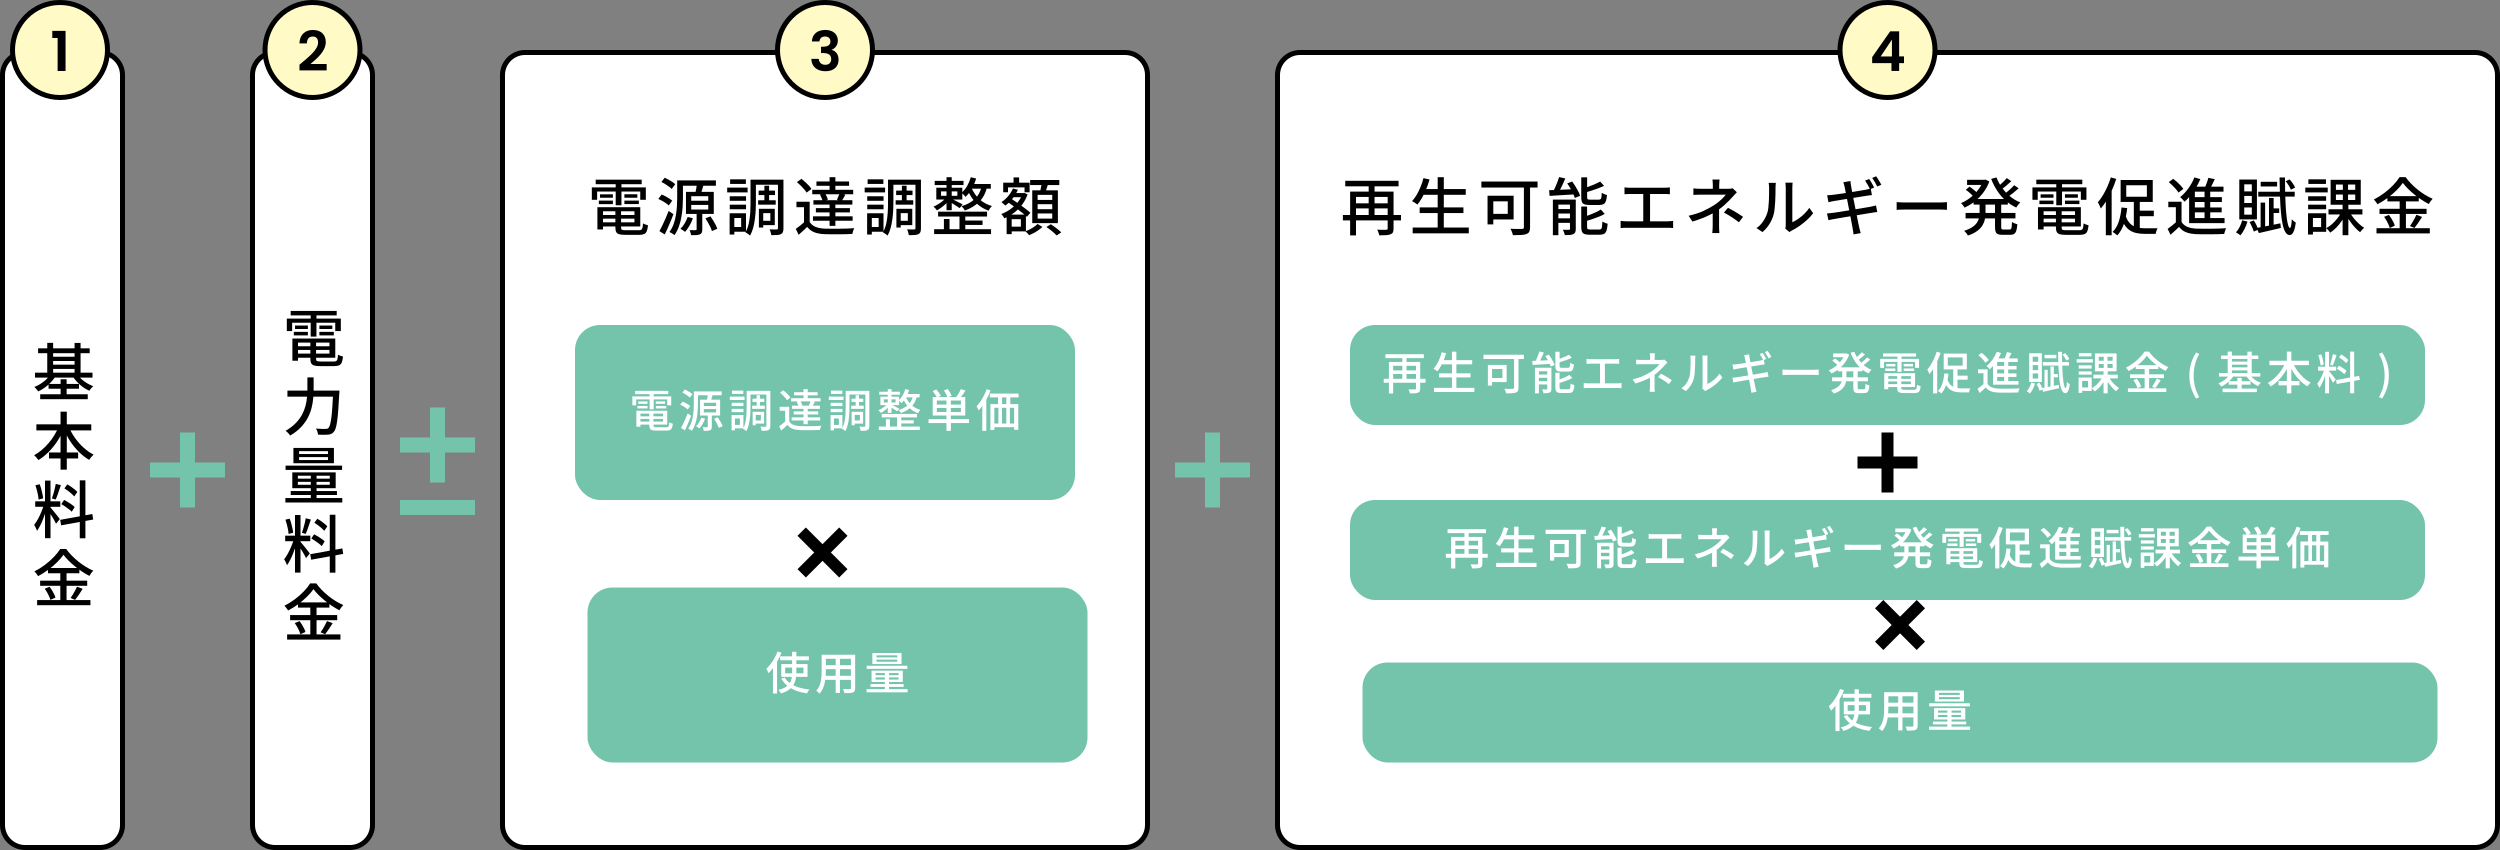 <?xml version="1.0" encoding="UTF-8"?><svg id="_イヤー_2" xmlns="http://www.w3.org/2000/svg" width="1000" height="340" viewBox="0 0 1000 340"><rect x="0" y="0" width="1000" height="340" fill="#808080" stroke="none"/><defs><style>.cls-1{fill:#fff;}.cls-2{fill:#73c4ab;}.cls-3{fill:#fffac6;}</style></defs><g id="_ザイン"><g><g><rect class="cls-1" x="1" y="21" width="48" height="318" rx="9" ry="9"/><path d="M40,22c4.41,0,8,3.59,8,8V330c0,4.41-3.59,8-8,8H10c-4.41,0-8-3.59-8-8V30c0-4.41,3.59-8,8-8h30m0-2H10C4.5,20,0,24.5,0,30V330c0,5.5,4.5,10,10,10h30c5.5,0,10-4.5,10-10V30c0-5.5-4.5-10-10-10h0Z"/></g><g><rect class="cls-1" x="101" y="21" width="48" height="318" rx="9" ry="9"/><path d="M140,22c4.41,0,8,3.59,8,8V330c0,4.41-3.59,8-8,8h-30c-4.41,0-8-3.59-8-8V30c0-4.41,3.59-8,8-8h30m0-2h-30c-5.5,0-10,4.5-10,10V330c0,5.5,4.5,10,10,10h30c5.5,0,10-4.5,10-10V30c0-5.5-4.5-10-10-10h0Z"/></g><g><rect class="cls-1" x="201" y="21" width="258" height="318" rx="9" ry="9"/><path d="M450,22c4.41,0,8,3.59,8,8V330c0,4.41-3.59,8-8,8H210c-4.41,0-8-3.59-8-8V30c0-4.41,3.59-8,8-8h240m0-2H210c-5.5,0-10,4.5-10,10V330c0,5.5,4.5,10,10,10h240c5.5,0,10-4.5,10-10V30c0-5.5-4.5-10-10-10h0Z"/></g><g><rect class="cls-1" x="511" y="21" width="488" height="318" rx="9" ry="9"/><path d="M990,22c4.41,0,8,3.59,8,8V330c0,4.41-3.59,8-8,8h-470c-4.41,0-8-3.59-8-8V30c0-4.41,3.59-8,8-8h470m0-2h-470c-5.5,0-10,4.5-10,10V330c0,5.5,4.5,10,10,10h470c5.5,0,10-4.5,10-10V30c0-5.5-4.5-10-10-10h0Z"/></g><g><path d="M236.73,74.95h21.6v4.97h-2.23v-3.32h-17.25v3.32h-2.12v-4.97Zm1.55-3.08h18.4v1.8h-18.4v-1.8Zm.68,11.02h2.25v8.9h-2.25v-8.9Zm.57-2.65h5.62v1.4h-5.62v-1.4Zm.48-2.52h5.15v1.38h-5.15v-1.38Zm.1,8.27h14.65v1.48h-14.65v-1.48Zm.05-3.1h15.95v7.7h-15.95v-1.65h13.62v-4.43h-13.62v-1.62Zm6,.85h2.27v7.3c0,.45,.12,.74,.35,.86s.73,.19,1.5,.19h5.25c.43,0,.76-.07,.99-.2,.22-.13,.38-.4,.47-.79,.09-.39,.16-.98,.21-1.76,.25,.17,.57,.32,.95,.46s.73,.25,1.05,.31c-.1,1-.26,1.78-.49,2.34s-.57,.95-1.05,1.16c-.48,.22-1.14,.33-1.99,.33h-5.57c-1.02,0-1.81-.08-2.39-.24-.57-.16-.98-.45-1.21-.88-.23-.42-.35-1.02-.35-1.79v-7.3Zm.12-11.15h2.3v9.52h-2.3v-9.52Zm3.48,5.12h5.17v1.38h-5.17v-1.38Zm0,2.52h5.77v1.4h-5.77v-1.4Z"/><path d="M263.33,79.55l1.32-1.72c.5,.18,1.02,.41,1.55,.69,.53,.27,1.04,.57,1.51,.88s.86,.6,1.16,.89l-1.38,1.9c-.28-.28-.66-.59-1.12-.91-.47-.33-.97-.64-1.5-.94-.53-.3-1.05-.56-1.55-.78Zm.45,12.93c.35-.67,.74-1.45,1.18-2.34,.43-.89,.87-1.83,1.3-2.83,.43-.99,.83-1.97,1.2-2.94l1.92,1.3c-.33,.88-.7,1.8-1.09,2.75-.39,.95-.79,1.88-1.19,2.79s-.8,1.76-1.2,2.56l-2.12-1.3Zm.77-19.68l1.33-1.7c.5,.22,1.02,.48,1.55,.77s1.04,.6,1.51,.91c.48,.31,.85,.61,1.14,.91l-1.4,1.9c-.28-.3-.65-.62-1.11-.95-.46-.33-.95-.67-1.48-1-.52-.33-1.04-.62-1.54-.85Zm6.33-.65h2.3v6.9c0,1.1-.04,2.3-.12,3.6-.08,1.3-.24,2.63-.47,3.99-.23,1.36-.58,2.67-1.03,3.95-.45,1.27-1.04,2.43-1.77,3.46-.15-.13-.35-.28-.59-.44-.24-.16-.49-.32-.74-.47-.25-.16-.48-.27-.68-.34,.72-.98,1.28-2.06,1.69-3.22,.41-1.17,.71-2.37,.91-3.6s.33-2.44,.4-3.62c.07-1.18,.1-2.28,.1-3.3v-6.9Zm.73,0h14.75v2.15h-14.75v-2.15Zm3.45,14.65l2.1,.5c-.35,1.02-.81,2.01-1.38,2.99-.57,.98-1.15,1.8-1.75,2.46-.15-.12-.33-.25-.55-.41-.22-.16-.44-.31-.68-.45-.23-.14-.44-.26-.62-.36,.62-.6,1.18-1.32,1.68-2.16,.5-.84,.9-1.7,1.2-2.56Zm-.67-10.05h11.12v8.83h-11.12v-8.83Zm4.27,8.12h2.25v6.9c0,.53-.06,.95-.19,1.26-.12,.31-.38,.55-.76,.71-.38,.17-.86,.27-1.44,.3-.58,.03-1.26,.04-2.06,.03-.05-.28-.13-.62-.25-1-.12-.38-.24-.73-.38-1.03,.52,.02,1.01,.03,1.47,.03h.93c.28,0,.42-.12,.42-.38v-6.83Zm-2.17-6.38v1.8h6.82v-1.8h-6.82Zm0,3.48v1.85h6.82v-1.85h-6.82Zm2.25-8.18l2.6,.48c-.2,.67-.4,1.33-.6,1.99-.2,.66-.38,1.21-.55,1.66l-2.1-.45c.12-.53,.24-1.15,.38-1.84,.13-.69,.22-1.3,.27-1.84Zm3.42,13.55l2.02-.8c.35,.5,.71,1.05,1.08,1.64,.37,.59,.7,1.17,.99,1.75s.52,1.1,.69,1.56l-2.17,.95c-.13-.47-.34-.99-.61-1.58-.28-.58-.59-1.18-.94-1.8-.35-.62-.7-1.19-1.05-1.73Z"/><path d="M290.87,75.05h8.17v1.9h-8.17v-1.9Zm.98,10.25h1.88v8.5h-1.88v-8.5Zm.05-6.8h6.52v1.83h-6.52v-1.83Zm0,3.38h6.52v1.83h-6.52v-1.83Zm.15-10.15h6.3v1.85h-6.3v-1.85Zm.93,13.57h5.42v7.4h-5.42v-1.9h3.48v-3.6h-3.48v-1.9Zm7.23-13.42h2.15v9.15c0,.98-.03,2.05-.09,3.2-.06,1.15-.17,2.32-.33,3.51-.16,1.19-.39,2.35-.69,3.46-.3,1.12-.71,2.13-1.23,3.05-.12-.13-.29-.29-.51-.46-.23-.18-.46-.34-.71-.49-.25-.15-.46-.27-.62-.35,.63-1.13,1.09-2.39,1.38-3.78,.28-1.38,.46-2.78,.54-4.2,.08-1.42,.11-2.73,.11-3.95v-9.15Zm1.17,0h10.67v2.02h-10.67v-2.02Zm1.88,8.23h7.02v1.77h-7.02v-1.77Zm.2-3.88h6.55v1.8h-6.55v-1.8Zm.1,7.3h1.73v7.48h-1.73v-7.48Zm.93,0h5.42v6.52h-5.42v-1.72h3.65v-3.08h-3.65v-1.73Zm1.27-9.23h1.88v6.85h-1.88v-6.85Zm5.42-2.42h2.2v19.42c0,.63-.07,1.13-.21,1.5-.14,.37-.4,.65-.79,.85-.38,.2-.89,.32-1.51,.36-.62,.04-1.4,.06-2.34,.06-.03-.2-.08-.44-.15-.73-.07-.28-.15-.57-.24-.85-.09-.28-.19-.53-.29-.75,.6,.03,1.18,.05,1.74,.05h1.11c.18-.02,.31-.06,.38-.12s.1-.19,.1-.38v-19.42Z"/><path d="M323.87,88.77c.53,.88,1.3,1.53,2.29,1.95,.99,.42,2.19,.66,3.59,.73,.72,.02,1.59,.03,2.61,.04,1.03,0,2.1,0,3.23,0,1.12,0,2.22-.03,3.29-.07,1.07-.04,2-.09,2.8-.14-.08,.17-.17,.39-.27,.66s-.19,.56-.27,.85c-.08,.29-.15,.55-.2,.79-.73,.03-1.59,.06-2.56,.09-.97,.02-1.99,.04-3.04,.05-1.05,0-2.06,0-3.04-.01-.98-.02-1.83-.03-2.56-.05-1.58-.07-2.93-.32-4.04-.76-1.11-.44-2.05-1.15-2.81-2.14-.53,.52-1.08,1.03-1.64,1.55-.56,.52-1.15,1.05-1.79,1.6l-1.15-2.35c.53-.38,1.11-.82,1.73-1.3s1.21-.98,1.77-1.48h2.08Zm0-8.07v9.02h-2.27v-6.83h-3.02v-2.2h5.3Zm-5.12-7.85l1.8-1.33c.5,.38,1.01,.81,1.54,1.29s1,.95,1.44,1.42c.43,.48,.78,.92,1.05,1.34l-1.95,1.47c-.23-.42-.56-.87-.99-1.36-.43-.49-.89-.99-1.4-1.49s-1-.95-1.49-1.35Zm6.15,3.07h16.38v1.78h-16.38v-1.78Zm.3,10.62h15.85v1.75h-15.85v-1.75Zm.17-6.45h15.58v1.75h-15.58v-1.75Zm.98,3.17h13.62v1.7h-13.62v-1.7Zm.23-10.67h13.05v1.73h-13.05v-1.73Zm1.4,5.27l2.05-.48c.23,.38,.46,.81,.68,1.27,.22,.47,.37,.88,.45,1.23l-2.15,.52c-.05-.35-.17-.76-.38-1.24s-.42-.91-.65-1.31Zm3.85-6.98h2.32v6.12h-2.32v-6.12Zm0,10.02h2.32v9.45h-2.32v-9.45Zm4-3.57l2.3,.57c-.27,.48-.52,.94-.77,1.38-.25,.43-.48,.82-.7,1.15l-1.9-.55c.18-.37,.38-.8,.59-1.29,.21-.49,.37-.91,.49-1.26Z"/><path d="M345.87,75.05h8.17v1.9h-8.17v-1.9Zm.98,10.25h1.88v8.5h-1.88v-8.5Zm.05-6.8h6.52v1.83h-6.52v-1.83Zm0,3.38h6.52v1.83h-6.52v-1.83Zm.15-10.15h6.3v1.85h-6.3v-1.85Zm.93,13.57h5.42v7.4h-5.42v-1.9h3.48v-3.6h-3.48v-1.9Zm7.23-13.42h2.15v9.15c0,.98-.03,2.05-.09,3.2-.06,1.15-.17,2.32-.33,3.51-.16,1.19-.39,2.35-.69,3.46-.3,1.12-.71,2.13-1.23,3.05-.12-.13-.29-.29-.51-.46-.23-.18-.46-.34-.71-.49-.25-.15-.46-.27-.62-.35,.63-1.13,1.09-2.39,1.38-3.78,.28-1.38,.46-2.78,.54-4.2,.08-1.42,.11-2.73,.11-3.95v-9.15Zm1.17,0h10.67v2.02h-10.67v-2.02Zm1.88,8.23h7.03v1.77h-7.03v-1.77Zm.2-3.88h6.55v1.8h-6.55v-1.8Zm.1,7.3h1.73v7.48h-1.73v-7.48Zm.92,0h5.43v6.52h-5.43v-1.72h3.65v-3.08h-3.65v-1.73Zm1.28-9.23h1.88v6.85h-1.88v-6.85Zm5.42-2.42h2.2v19.42c0,.63-.07,1.13-.21,1.5s-.4,.65-.79,.85c-.38,.2-.89,.32-1.51,.36-.62,.04-1.4,.06-2.34,.06-.03-.2-.08-.44-.15-.73-.07-.28-.15-.57-.24-.85-.09-.28-.19-.53-.29-.75,.6,.03,1.18,.05,1.74,.05h1.11c.18-.02,.31-.06,.38-.12,.07-.07,.1-.19,.1-.38v-19.42Z"/><path d="M378.42,79.1l1.48,.65c-.38,.53-.87,1.08-1.45,1.65-.58,.57-1.2,1.09-1.84,1.56s-1.25,.87-1.84,1.19c-.15-.23-.36-.5-.62-.79-.27-.29-.52-.53-.75-.71,.58-.25,1.19-.56,1.82-.94,.63-.38,1.23-.79,1.8-1.25,.57-.46,1.03-.91,1.4-1.36Zm-4.77,12.57h22.77v1.95h-22.77v-1.95Zm.22-19.32h11.55v1.67h-11.55v-1.67Zm.65,2.75h10.4v4.7h-10.4v-4.7Zm.72,9.57h19.58v1.93h-19.58v-1.93Zm1.17-8.1v1.75h6.53v-1.75h-6.53Zm1.15,11.02h2.25v5.17h-2.25v-5.17Zm1.05-16.7h2.08v13.18h-2.08v-13.18Zm2.1,8.68c.22,.1,.53,.25,.93,.45,.4,.2,.83,.42,1.29,.65,.46,.23,.88,.45,1.26,.64,.38,.19,.67,.35,.85,.46l-1.17,1.5c-.23-.17-.53-.38-.9-.62-.37-.25-.76-.51-1.19-.77-.42-.27-.83-.52-1.22-.75s-.72-.42-.99-.58l1.15-.97Zm3.08,5.85h2.33v7.2h-2.33v-7.2Zm8.9-10.97l2.17,.22c-.58,2.52-1.63,4.53-3.15,6.03s-3.44,2.67-5.77,3.52c-.07-.17-.18-.36-.34-.58-.16-.22-.33-.43-.51-.65-.18-.22-.35-.38-.5-.5,2.2-.65,3.98-1.62,5.35-2.91,1.37-1.29,2.28-3,2.75-5.14Zm-4.35-3.55l2.12,.5c-.42,1.43-1,2.8-1.75,4.1s-1.58,2.38-2.5,3.25c-.1-.15-.25-.33-.44-.54-.19-.21-.39-.42-.59-.62-.2-.21-.38-.37-.55-.49,.87-.73,1.61-1.64,2.24-2.73,.62-1.08,1.11-2.24,1.46-3.48Zm-3.27,17.3h7.95v1.77h-7.95v-1.77Zm3.35-13.5c.37,1,.91,2.01,1.62,3.02s1.63,1.94,2.74,2.77c1.11,.83,2.43,1.47,3.96,1.9-.22,.22-.45,.51-.71,.89-.26,.38-.46,.7-.61,.99-1.55-.57-2.89-1.32-4.02-2.26-1.13-.94-2.07-1.97-2.8-3.09-.73-1.12-1.3-2.22-1.7-3.3l1.52-.92Zm-.3-1.1h8.2v1.88h-9.15l.95-1.88Z"/><path d="M408.92,77.23h.38l.38-.08,1.35,.62c-.55,1.55-1.3,2.94-2.24,4.18s-2.02,2.3-3.22,3.19c-1.21,.89-2.48,1.62-3.81,2.19-.13-.25-.32-.55-.55-.89-.23-.34-.46-.62-.67-.84,1.2-.43,2.36-1.04,3.49-1.83,1.12-.78,2.12-1.7,2.99-2.76,.87-1.06,1.51-2.2,1.92-3.44v-.35Zm-3.75-1.83l1.98,.5c-.55,1.28-1.28,2.48-2.18,3.58-.9,1.1-1.85,2.02-2.85,2.77-.1-.12-.25-.26-.44-.44s-.39-.35-.59-.54c-.2-.18-.38-.32-.52-.42,.98-.63,1.88-1.43,2.7-2.39,.82-.96,1.45-1.98,1.9-3.06Zm-3.9-2.32h10.57v3.82h-2.02v-1.95h-6.62v1.95h-1.92v-3.82Zm1.38,12.75h2.02v7.82h-2.02v-7.82Zm.25-5.15l1.27-1.42c.65,.43,1.35,.9,2.09,1.41,.74,.51,1.47,1.02,2.2,1.55,.72,.52,1.41,1.03,2.05,1.52,.64,.49,1.19,.94,1.64,1.34l-1.38,1.65c-.42-.4-.94-.85-1.56-1.36-.62-.51-1.3-1.04-2.03-1.59-.72-.55-1.45-1.09-2.19-1.62-.73-.53-1.43-1.02-2.1-1.48Zm.85,5.15h6.62v6.72h-6.62v-1.88h4.6v-3h-4.6v-1.85Zm.65-8.6h4.92v1.65h-4.92v-1.65Zm1.02-6.27h2.23v3.65h-2.23v-3.65Zm9.58,18.6l1.95,1.2c-.42,.42-.92,.84-1.51,1.26-.59,.42-1.21,.81-1.86,1.16-.65,.35-1.28,.65-1.9,.9-.18-.23-.42-.5-.71-.79-.29-.29-.56-.55-.81-.76,.6-.22,1.21-.49,1.84-.82,.62-.33,1.2-.69,1.74-1.06s.96-.74,1.28-1.09Zm-2.95-17.57h11.67v2.05h-11.67v-2.05Zm.85,4.15h10.25v13.12h-10.25v-13.12Zm2.15,1.8v2.03h5.85v-2.03h-5.85Zm0,3.73v2.02h5.85v-2.02h-5.85Zm0,3.73v2.05h5.85v-2.05h-5.85Zm1.67-12.35l2.58,.33c-.22,.73-.45,1.47-.7,2.2-.25,.73-.48,1.37-.7,1.9l-2-.38c.12-.38,.22-.81,.32-1.29,.1-.48,.2-.95,.29-1.44,.09-.48,.16-.93,.21-1.33Zm1.85,17.75l1.75-1.1c.47,.3,.97,.64,1.5,1.03,.53,.38,1.04,.77,1.51,1.16,.47,.39,.87,.75,1.19,1.06l-1.85,1.23c-.28-.32-.65-.67-1.11-1.07-.46-.4-.95-.8-1.47-1.21-.53-.41-1.03-.77-1.51-1.09Z"/></g><g><path d="M537.15,86h23.25v2.17h-23.25v-2.17Zm.95-13.67h21.32v2.2h-21.32v-2.2Zm1.95,4.3h15.97v2.15h-13.62v15.38h-2.35v-17.52Zm1.62,4.7h14.3v2.02h-14.3v-2.02Zm5.8-8.3h2.35v13.75h-2.35v-13.75Zm7.6,3.6h2.35v14.77c0,.65-.08,1.15-.25,1.51-.17,.36-.48,.63-.95,.81-.45,.18-1.05,.3-1.79,.35-.74,.05-1.65,.07-2.71,.07-.07-.32-.18-.7-.34-1.15-.16-.45-.33-.82-.51-1.1,.52,.02,1.02,.02,1.51,.02h2.09c.23-.02,.39-.06,.48-.14,.08-.08,.12-.21,.12-.41v-14.75Z"/><path d="M569.37,71.25l2.45,.55c-.37,1.28-.8,2.55-1.31,3.79-.51,1.24-1.06,2.39-1.66,3.45-.6,1.06-1.22,1.99-1.88,2.79-.17-.13-.38-.29-.64-.46-.26-.17-.52-.35-.79-.52-.27-.17-.51-.31-.72-.41,.68-.73,1.31-1.59,1.88-2.56,.57-.97,1.08-2.03,1.54-3.16,.46-1.13,.84-2.28,1.14-3.45Zm-4.3,19.77h22.45v2.3h-22.45v-2.3Zm2.8-8.07h17.5v2.27h-17.5v-2.27Zm1.08-7.33h17.35v2.3h-17.35v-2.3Zm6.12-4.73h2.45v21.27h-2.45v-21.27Z"/><path d="M592.55,72.62h22.47v2.38h-22.47v-2.38Zm2.47,5.67h2.3v11.48h-2.3v-11.48Zm.98,0h9.45v9.5h-9.45v-2.25h7.1v-5h-7.1v-2.25Zm13.55-5h2.47v17.62c0,.77-.11,1.36-.32,1.78-.22,.42-.59,.72-1.12,.92-.55,.22-1.28,.35-2.18,.39-.9,.04-1.97,.06-3.22,.06-.05-.25-.13-.53-.24-.84s-.23-.62-.36-.92c-.13-.31-.27-.57-.4-.79,.65,.03,1.29,.05,1.91,.06,.62,0,1.18,.01,1.68,.01h1.04c.27-.02,.46-.07,.58-.16,.12-.09,.17-.27,.17-.54v-17.6Z"/><path d="M619.65,76.08c.88-.03,1.9-.07,3.04-.11,1.14-.04,2.35-.1,3.64-.16,1.28-.07,2.57-.12,3.88-.17l-.03,2.1c-1.23,.07-2.47,.14-3.7,.21s-2.42,.15-3.55,.21c-1.13,.07-2.17,.13-3.1,.2l-.18-2.27Zm4-5.25l2.48,.55c-.3,.72-.62,1.45-.98,2.21-.35,.76-.7,1.48-1.05,2.16-.35,.68-.68,1.29-1,1.83l-2.05-.55c.32-.57,.64-1.21,.96-1.92,.32-.72,.63-1.45,.92-2.2,.29-.75,.53-1.44,.71-2.07Zm-2.5,9.02h7.93v1.98h-5.73v12.25h-2.2v-14.23Zm1.03,3.77h7.08v1.8h-7.08v-1.8Zm0,3.7h7.08v1.82h-7.08v-1.82Zm5.8-7.48h2.33v11.7c0,.55-.07,.99-.2,1.33-.13,.33-.39,.59-.77,.77-.37,.18-.83,.3-1.4,.34s-1.23,.06-2,.06c-.07-.32-.17-.68-.33-1.1-.15-.42-.31-.77-.47-1.05,.53,.02,1.03,.03,1.49,.04,.46,0,.78,0,.96-.01,.15,0,.25-.03,.31-.09,.06-.06,.09-.16,.09-.31v-11.67Zm-1.08-6.48l1.98-.77c.43,.58,.86,1.22,1.27,1.9,.42,.68,.8,1.36,1.14,2.02,.34,.67,.6,1.27,.76,1.8l-2.12,.88c-.15-.53-.38-1.13-.7-1.8-.32-.67-.67-1.35-1.08-2.06-.4-.71-.82-1.36-1.25-1.96Zm5.6-2.42h2.35v7.95c0,.42,.08,.68,.23,.8,.15,.12,.48,.17,1,.17h3.45c.3,0,.53-.07,.69-.2,.16-.13,.27-.4,.34-.79s.12-.98,.15-1.76c.17,.12,.37,.24,.61,.36,.24,.12,.5,.23,.76,.33,.27,.09,.51,.16,.72,.21-.08,1.03-.23,1.84-.44,2.43-.21,.58-.52,.99-.94,1.21-.42,.23-.98,.34-1.7,.34h-3.92c-.87,0-1.54-.09-2.03-.26-.48-.17-.82-.49-1-.94-.18-.45-.27-1.07-.27-1.88v-7.97Zm0,11.67h2.33v8.2c0,.42,.08,.69,.25,.81,.17,.12,.52,.19,1.07,.19h3.55c.33,0,.58-.08,.75-.23,.17-.15,.28-.45,.35-.91,.07-.46,.12-1.14,.15-2.04,.27,.17,.6,.33,1.01,.5,.41,.17,.78,.29,1.11,.38-.1,1.15-.25,2.04-.46,2.68-.21,.63-.53,1.07-.95,1.32s-1.01,.38-1.76,.38h-4.05c-.88,0-1.57-.09-2.05-.27-.48-.18-.82-.5-1.01-.94-.19-.44-.29-1.06-.29-1.86v-8.2Zm7.83,1.2l1.57,1.75c-.72,.42-1.52,.8-2.42,1.16-.9,.36-1.83,.69-2.77,1-.95,.31-1.87,.59-2.75,.84-.05-.23-.15-.52-.3-.85-.15-.33-.28-.61-.4-.83,.83-.27,1.69-.57,2.56-.91,.88-.34,1.71-.7,2.5-1.06,.79-.37,1.46-.73,2.01-1.1Zm-.25-11.18l1.55,1.73c-.73,.33-1.53,.66-2.4,.99-.87,.33-1.75,.63-2.65,.91-.9,.28-1.78,.55-2.62,.8-.05-.23-.14-.51-.28-.84-.13-.32-.27-.6-.4-.81,.8-.25,1.62-.53,2.45-.85s1.63-.64,2.39-.98c.76-.33,1.41-.65,1.96-.95Z"/><path d="M648.25,88.35c.38,.05,.77,.09,1.17,.12,.4,.03,.78,.05,1.15,.05h16.5c.4,0,.78-.02,1.15-.06,.37-.04,.71-.08,1.03-.11v2.88c-.35-.05-.73-.08-1.15-.1s-.76-.02-1.02-.02h-16.5c-.37,0-.75,0-1.14,.02s-.79,.05-1.19,.1v-2.88Zm1.55-13.4c.33,.05,.72,.09,1.15,.11,.43,.02,.79,.04,1.07,.04h13.68c.38,0,.77-.01,1.16-.04s.75-.06,1.09-.11v2.75c-.35-.03-.72-.06-1.11-.08s-.77-.02-1.14-.02h-13.68c-.28,0-.64,0-1.07,.02-.43,.02-.82,.04-1.15,.08v-2.75Zm7.5,15v-13.45h2.72v13.45h-2.72Z"/><path d="M694.75,76.9c-.27,.27-.55,.56-.85,.89-.3,.32-.56,.61-.78,.86-.45,.52-.98,1.08-1.59,1.7s-1.27,1.24-1.97,1.86c-.71,.62-1.45,1.2-2.24,1.74-.9,.63-1.89,1.23-2.98,1.79-1.08,.56-2.24,1.08-3.46,1.55-1.23,.48-2.53,.92-3.91,1.34l-1.52-2.33c2.4-.55,4.42-1.21,6.05-1.99,1.63-.77,3.01-1.52,4.12-2.24,.7-.45,1.35-.93,1.96-1.44,.61-.51,1.15-1,1.62-1.49,.47-.48,.85-.91,1.11-1.27h-9.8c-.28,0-.63,0-1.04,.01s-.8,.02-1.17,.04c-.38,.02-.69,.03-.94,.05v-2.6c.43,.05,.95,.09,1.55,.11,.6,.03,1.12,.04,1.55,.04h10.85c.33,0,.65-.02,.96-.05,.31-.03,.58-.08,.81-.15l1.65,1.57Zm-7.12,5.65v7.73c0,.3,0,.63,.01,.99,0,.36,.02,.71,.05,1.05s.05,.65,.06,.91h-2.85c.03-.25,.06-.55,.09-.89,.03-.34,.05-.7,.06-1.06,.02-.37,.03-.7,.03-1v-6.67l2.55-1.05Zm.2-10.75c-.03,.28-.07,.64-.1,1.06-.03,.43-.05,.82-.05,1.19v2.6h-2.55v-2.6c0-.38-.01-.78-.04-1.2-.03-.42-.06-.77-.11-1.05h2.85Zm7.75,17.12c-.72-.57-1.39-1.06-2.03-1.49s-1.27-.83-1.9-1.23c-.63-.39-1.33-.79-2.08-1.19l1.62-1.88c.78,.4,1.48,.77,2.09,1.12s1.22,.72,1.84,1.1c.62,.38,1.32,.84,2.1,1.38l-1.65,2.17Z"/><path d="M702.6,91.23c1.08-.75,1.98-1.66,2.7-2.74,.72-1.07,1.26-2.19,1.62-3.34,.18-.55,.33-1.24,.42-2.07,.1-.83,.17-1.72,.21-2.66,.04-.94,.07-1.87,.08-2.79,0-.92,.01-1.73,.01-2.45,0-.43-.02-.81-.05-1.12-.03-.32-.08-.62-.15-.9h2.9c0,.07-.01,.2-.04,.41-.03,.21-.05,.45-.06,.73s-.03,.56-.03,.86c0,.72,0,1.55-.02,2.51s-.05,1.95-.11,2.96c-.06,1.02-.13,1.98-.23,2.9-.09,.92-.23,1.68-.41,2.3-.37,1.37-.93,2.65-1.7,3.85-.77,1.2-1.68,2.25-2.75,3.15l-2.4-1.6Zm11.53,.23c.05-.22,.09-.46,.12-.74s.05-.55,.05-.84v-14.8c0-.52-.02-.96-.08-1.33-.05-.37-.07-.59-.07-.67h2.9c0,.08-.02,.31-.06,.67-.04,.37-.06,.81-.06,1.33v13.82c.73-.33,1.51-.78,2.33-1.34,.82-.56,1.62-1.21,2.4-1.96,.78-.75,1.47-1.57,2.07-2.45l1.53,2.15c-.72,.95-1.55,1.86-2.51,2.73-.96,.87-1.96,1.66-3,2.38-1.04,.72-2.05,1.32-3.01,1.8-.23,.12-.42,.23-.57,.34-.15,.11-.28,.2-.38,.29l-1.65-1.38Z"/><path d="M730.83,85.38c.32-.02,.7-.05,1.16-.1,.46-.05,.86-.1,1.21-.15,.45-.05,1.05-.13,1.81-.25,.76-.12,1.61-.25,2.56-.41,.95-.16,1.93-.32,2.95-.48,1.02-.16,2-.32,2.96-.49,.96-.17,1.84-.32,2.64-.45,.8-.13,1.44-.24,1.92-.32,.48-.1,.92-.2,1.31-.29,.39-.09,.74-.18,1.04-.26l.52,2.62c-.28,.02-.64,.06-1.06,.12-.42,.07-.88,.14-1.36,.23-.55,.08-1.23,.19-2.04,.33-.81,.13-1.7,.28-2.66,.44-.97,.16-1.95,.32-2.95,.48s-1.96,.32-2.89,.47c-.93,.16-1.75,.3-2.49,.43s-1.32,.23-1.75,.31c-.5,.08-.95,.16-1.34,.24-.39,.08-.72,.15-.99,.24l-.58-2.7Zm.05-7.27c.33-.02,.68-.04,1.05-.06s.74-.06,1.12-.11c.37-.05,.89-.12,1.58-.21,.68-.09,1.45-.2,2.31-.32s1.75-.26,2.67-.41,1.82-.3,2.69-.44,1.65-.27,2.34-.39c.69-.12,1.23-.21,1.61-.27,.38-.08,.76-.17,1.12-.25,.37-.08,.67-.16,.92-.23l.48,2.62c-.22,.02-.52,.05-.9,.1-.38,.05-.75,.1-1.1,.15-.43,.07-1.01,.16-1.74,.27-.72,.12-1.52,.25-2.4,.39s-1.78,.28-2.7,.42c-.92,.14-1.81,.28-2.65,.43s-1.59,.27-2.25,.38-1.15,.19-1.49,.24c-.37,.07-.72,.14-1.05,.21-.33,.08-.7,.16-1.1,.26l-.53-2.77Zm6.95-3.43c-.07-.33-.14-.65-.23-.94-.08-.29-.17-.57-.27-.84l2.83-.48c.02,.23,.05,.53,.1,.88,.05,.35,.1,.67,.15,.95,.03,.2,.1,.61,.21,1.23s.25,1.38,.42,2.29c.18,.91,.37,1.89,.58,2.95,.21,1.06,.42,2.12,.64,3.19,.22,1.07,.42,2.08,.6,3.04,.18,.96,.35,1.78,.49,2.48,.14,.69,.25,1.18,.31,1.46,.08,.37,.18,.76,.29,1.17,.11,.42,.22,.81,.34,1.18l-2.88,.52c-.07-.43-.12-.85-.16-1.26s-.1-.8-.19-1.16c-.05-.27-.14-.74-.26-1.41-.12-.68-.27-1.48-.45-2.41-.18-.93-.37-1.93-.59-3-.22-1.07-.42-2.13-.62-3.19-.2-1.06-.39-2.05-.58-2.96s-.34-1.7-.46-2.35-.21-1.09-.26-1.33Zm9.83-3.1c.22,.28,.45,.63,.69,1.05,.24,.42,.48,.83,.71,1.25,.23,.42,.43,.79,.6,1.12l-1.62,.7c-.25-.5-.56-1.08-.94-1.75s-.73-1.23-1.06-1.7l1.62-.67Zm2.82-1.08c.22,.32,.45,.68,.71,1.1,.26,.42,.51,.83,.76,1.24,.25,.41,.44,.76,.58,1.06l-1.62,.73c-.25-.53-.56-1.12-.94-1.77s-.74-1.21-1.09-1.68l1.6-.67Z"/><path d="M758.67,80.85c.28,.02,.63,.04,1.04,.06,.41,.02,.85,.05,1.32,.06,.48,.02,.93,.02,1.36,.02h13.6c.6,0,1.14-.02,1.62-.06,.48-.04,.88-.07,1.17-.09v3.1c-.28-.02-.68-.04-1.2-.08-.52-.03-1.05-.05-1.6-.05h-13.6c-.68,0-1.37,.01-2.05,.04-.68,.03-1.24,.05-1.67,.09v-3.1Z"/><path d="M793.3,71.92h.42l.43-.1,1.57,.75c-.43,1.25-1,2.41-1.69,3.47-.69,1.07-1.47,2.04-2.35,2.93s-1.8,1.67-2.79,2.35c-.98,.68-2,1.26-3.05,1.72-.15-.27-.37-.58-.65-.94-.28-.36-.55-.64-.8-.84,.93-.38,1.85-.88,2.76-1.49s1.76-1.3,2.56-2.08c.8-.77,1.51-1.62,2.12-2.52,.62-.91,1.1-1.85,1.45-2.84v-.43Zm-1.45,8.78h2.35v4.3c0,.88-.08,1.76-.24,2.62-.16,.87-.48,1.7-.95,2.5-.48,.8-1.18,1.55-2.11,2.25-.93,.7-2.18,1.32-3.73,1.85-.1-.18-.24-.4-.41-.64s-.36-.48-.55-.7c-.19-.23-.37-.4-.54-.54,1.37-.45,2.47-.96,3.3-1.52,.83-.57,1.45-1.18,1.86-1.83,.41-.65,.68-1.31,.81-1.99,.13-.68,.2-1.35,.2-2.04v-4.27Zm-5.62,4.47h19.95v2.2h-19.95v-2.2Zm.1-9.27l1.5-1.25c.35,.23,.72,.51,1.12,.83,.4,.32,.78,.62,1.14,.92,.36,.3,.65,.58,.89,.83l-1.55,1.4c-.22-.25-.5-.53-.85-.85-.35-.32-.72-.64-1.11-.98-.39-.33-.77-.63-1.14-.9Zm.5-3.98h7.3v2.05h-7.3v-2.05Zm2.6,7.68h13.7v2.25h-13.7v-2.25Zm9.15-8.65c.55,1.47,1.3,2.85,2.24,4.16,.94,1.31,2.03,2.47,3.26,3.48,1.23,1.01,2.58,1.8,4.05,2.39-.18,.15-.38,.35-.58,.59-.2,.24-.4,.49-.59,.74-.19,.25-.35,.48-.46,.7-1.53-.7-2.94-1.62-4.21-2.75-1.27-1.13-2.4-2.44-3.38-3.91-.97-1.48-1.79-3.07-2.44-4.79l2.1-.6Zm-.55,9.85h2.45v10.03c0,.42,.05,.68,.16,.8,.11,.12,.36,.17,.76,.17h2.45c.25,0,.44-.07,.56-.22,.12-.15,.21-.44,.26-.88s.09-1.08,.12-1.93c.27,.2,.61,.39,1.03,.56,.42,.18,.79,.3,1.12,.39-.08,1.08-.22,1.93-.41,2.54-.19,.61-.48,1.04-.88,1.29s-.92,.38-1.59,.38h-3.05c-.8,0-1.42-.09-1.85-.27-.43-.18-.73-.5-.9-.96-.17-.46-.25-1.08-.25-1.86v-10.03Zm4.67-9.57l1.83,1.25c-.65,.62-1.35,1.23-2.1,1.85s-1.43,1.13-2.05,1.55l-1.42-1.1c.4-.3,.83-.65,1.3-1.06,.47-.41,.92-.83,1.35-1.27,.43-.44,.8-.85,1.1-1.21Zm3,2.85l1.75,1.25c-.68,.63-1.43,1.27-2.24,1.91-.81,.64-1.55,1.19-2.21,1.64l-1.45-1.12c.43-.3,.9-.66,1.41-1.09,.51-.43,1-.87,1.49-1.33,.48-.46,.9-.88,1.25-1.26Z"/><path d="M812.97,74.95h21.6v4.97h-2.23v-3.32h-17.25v3.32h-2.12v-4.97Zm1.55-3.08h18.4v1.8h-18.4v-1.8Zm.67,11.02h2.25v8.9h-2.25v-8.9Zm.58-2.65h5.62v1.4h-5.62v-1.4Zm.47-2.52h5.15v1.38h-5.15v-1.38Zm.1,8.27h14.65v1.48h-14.65v-1.48Zm.05-3.1h15.95v7.7h-15.95v-1.65h13.62v-4.43h-13.62v-1.62Zm6,.85h2.27v7.3c0,.45,.12,.74,.35,.86,.23,.12,.73,.19,1.5,.19h5.25c.43,0,.76-.07,.99-.2,.22-.13,.38-.4,.47-.79,.09-.39,.16-.98,.21-1.76,.25,.17,.57,.32,.95,.46,.38,.14,.73,.25,1.05,.31-.1,1-.26,1.78-.49,2.34-.23,.56-.58,.95-1.05,1.16-.47,.22-1.14,.33-1.99,.33h-5.58c-1.02,0-1.81-.08-2.39-.24-.58-.16-.98-.45-1.21-.88-.23-.42-.35-1.02-.35-1.79v-7.3Zm.12-11.15h2.3v9.52h-2.3v-9.52Zm3.47,5.12h5.17v1.38h-5.17v-1.38Zm0,2.52h5.78v1.4h-5.78v-1.4Z"/><path d="M844.33,70.95l2.17,.65c-.47,1.43-1.02,2.88-1.66,4.32-.64,1.45-1.35,2.82-2.11,4.1-.77,1.28-1.57,2.42-2.42,3.4-.05-.18-.15-.43-.29-.75-.14-.32-.29-.64-.45-.96-.16-.32-.3-.59-.44-.79,.72-.82,1.4-1.76,2.04-2.82,.64-1.07,1.23-2.21,1.78-3.43,.54-1.22,1-2.46,1.39-3.72Zm-2,6.5l2.25-2.28,.08,.05v18.88h-2.33v-16.65Zm6.27,5.55l2.28,.23c-.25,2.33-.69,4.43-1.31,6.29s-1.51,3.4-2.66,4.64c-.12-.13-.29-.29-.53-.46s-.47-.35-.71-.52c-.24-.18-.45-.31-.64-.41,1.1-1.07,1.92-2.44,2.47-4.12,.55-1.68,.92-3.56,1.1-5.62Zm-.35-11h12.85v8.77h-12.85v-8.77Zm1.92,14c.33,1.13,.77,2.05,1.31,2.76s1.16,1.25,1.86,1.61c.7,.37,1.46,.62,2.29,.75,.83,.13,1.7,.2,2.64,.2h4.75c-.1,.17-.21,.39-.31,.66-.11,.28-.2,.55-.28,.83s-.13,.52-.16,.74h-4.18c-1.17,0-2.25-.09-3.24-.27-.99-.18-1.9-.52-2.72-1.02s-1.55-1.2-2.19-2.11c-.63-.91-1.17-2.07-1.62-3.49l1.85-.65Zm.33-11.9v4.6h8.25v-4.6h-8.25Zm3.03,5.55h2.38v12.62l-2.38-1v-11.62Zm1,4.62h7v2.2h-7v-2.2Z"/><path d="M872.62,88.77c.53,.88,1.3,1.53,2.29,1.95,.99,.42,2.19,.66,3.59,.73,.72,.02,1.59,.03,2.61,.04,1.03,0,2.1,0,3.23,0,1.12,0,2.22-.03,3.29-.07s2-.09,2.8-.14c-.08,.17-.17,.39-.27,.66-.1,.27-.19,.56-.28,.85-.08,.29-.15,.55-.2,.79-.73,.03-1.59,.06-2.56,.09-.97,.02-1.99,.04-3.04,.05s-2.06,0-3.04-.01c-.97-.02-1.83-.03-2.56-.05-1.58-.07-2.93-.32-4.04-.76-1.11-.44-2.05-1.15-2.81-2.14-.53,.52-1.08,1.03-1.64,1.55-.56,.52-1.15,1.05-1.79,1.6l-1.15-2.35c.53-.38,1.11-.82,1.73-1.3,.62-.48,1.21-.98,1.77-1.48h2.08Zm0-8.07v9.02h-2.28v-6.83h-3.02v-2.2h5.3Zm-5.12-7.85l1.8-1.33c.5,.38,1.01,.81,1.54,1.29,.52,.48,1,.95,1.44,1.42,.43,.48,.78,.92,1.05,1.34l-1.95,1.47c-.23-.42-.56-.87-.99-1.36-.42-.49-.89-.99-1.4-1.49s-1-.95-1.49-1.35Zm10.25-1.88l2.38,.67c-.48,1.17-1.06,2.31-1.74,3.43s-1.4,2.15-2.17,3.11c-.78,.96-1.58,1.8-2.41,2.51-.12-.17-.28-.37-.49-.6-.21-.23-.43-.47-.66-.7-.23-.23-.44-.42-.62-.55,1.2-.93,2.3-2.1,3.31-3.49,1.01-1.39,1.81-2.85,2.41-4.39Zm.2,3.7h11.45v2h-11.45v11.58h-2.3v-11.8l1.77-1.78h.53Zm-2.3,12.55h14.17v2.02h-14.17v-2.02Zm1.27-8.38h11.83v1.95h-11.83v-1.95Zm0,4.15h11.75v1.95h-11.75v-1.95Zm6.42-11.85l2.58,.52c-.38,.82-.79,1.65-1.21,2.5-.43,.85-.81,1.57-1.16,2.15l-1.95-.55c.22-.42,.44-.9,.66-1.44,.22-.54,.43-1.09,.62-1.65,.19-.56,.35-1.07,.46-1.54Zm-1.52,4.4h2.27v12.53h-2.27v-12.53Z"/><path d="M896.87,88.12l2.12,.5c-.3,1.03-.7,2.05-1.21,3.04-.51,.99-1.05,1.82-1.61,2.49-.13-.13-.31-.27-.54-.42-.23-.15-.45-.3-.67-.45-.23-.15-.42-.27-.59-.35,.57-.6,1.07-1.32,1.5-2.17s.77-1.73,1-2.62Zm-1.15-16.3h7.05v15.95h-7.05v-15.95Zm1.98,1.92v2.83h3.02v-2.83h-3.02Zm0,4.62v2.83h3.02v-2.83h-3.02Zm0,4.62v2.88h3.02v-2.88h-3.02Zm2.12,5.85l1.7-.68c.37,.57,.72,1.2,1.05,1.89,.33,.69,.58,1.29,.75,1.79l-1.8,.8c-.15-.52-.39-1.14-.71-1.86s-.65-1.37-.99-1.94Zm2.88,2.35c.78-.13,1.68-.3,2.7-.5,1.02-.2,2.1-.42,3.26-.65,1.16-.23,2.32-.47,3.49-.7l.2,1.85c-1.55,.37-3.1,.73-4.65,1.09-1.55,.36-2.94,.68-4.17,.96l-.83-2.05Zm.6-14.5h14.58v1.97h-14.58v-1.97Zm.95,4.35h1.8v10.45h-1.8v-10.45Zm.03-8.32h6.57v1.88h-6.57v-1.88Zm3.32,6.45h1.85v11.75h-1.85v-11.75Zm.88,4.2h3.2v1.83h-3.2v-1.83Zm3.35-12.38h2.17c-.02,2.17,0,4.25,.05,6.24,.05,1.99,.13,3.83,.24,5.53s.25,3.17,.41,4.44c.17,1.27,.36,2.25,.58,2.95,.22,.7,.46,1.05,.72,1.05,.17,0,.32-.31,.45-.93,.13-.62,.22-1.47,.27-2.55,.13,.17,.3,.34,.5,.51,.2,.18,.4,.33,.61,.48,.21,.14,.37,.25,.49,.34-.18,1.33-.41,2.37-.67,3.1-.27,.73-.55,1.23-.86,1.5s-.6,.4-.89,.4c-.67-.02-1.23-.39-1.7-1.12-.47-.73-.85-1.78-1.14-3.15-.29-1.37-.52-3-.69-4.9-.17-1.9-.29-4.02-.38-6.35-.08-2.33-.14-4.84-.17-7.52Zm2.42,1.5l1.6-.73c.43,.48,.86,1.03,1.29,1.65,.42,.62,.73,1.16,.91,1.62l-1.7,.85c-.18-.48-.47-1.04-.86-1.67s-.8-1.21-1.24-1.73Z"/><path d="M922.12,75.05h8.97v1.9h-8.97v-1.9Zm1.08,10.25h1.97v8.5h-1.97v-8.5Zm.05-6.8h7.2v1.83h-7.2v-1.83Zm0,3.38h7.2v1.83h-7.2v-1.83Zm.1-10.15h7.03v1.85h-7.03v-1.85Zm.93,13.57h6.2v7.43h-6.2v-1.9h4.17v-3.62h-4.17v-1.9Zm12.27-.52l1.8,.6c-.45,1.02-1.01,2.02-1.67,3s-1.39,1.88-2.17,2.67c-.78,.8-1.59,1.47-2.42,2-.12-.18-.27-.39-.46-.61s-.38-.45-.58-.66c-.19-.22-.38-.39-.56-.52,.82-.43,1.61-.99,2.38-1.67s1.48-1.45,2.12-2.29c.65-.84,1.18-1.68,1.58-2.51Zm-5.15-1.07h13.57v2.07h-13.57v-2.07Zm.85-11.8h12.05v9.98h-12.05v-9.98Zm2.12,1.9v2.15h7.72v-2.15h-7.72Zm0,4v2.18h7.72v-2.18h-7.72Zm2.78-4.95h2.07v8.1h.12v13.12h-2.3v-13.12h.1v-8.1Zm2.75,12.05c.43,.78,.96,1.57,1.59,2.36s1.3,1.52,2.03,2.19c.72,.67,1.44,1.22,2.14,1.67-.17,.13-.35,.3-.56,.51-.21,.21-.4,.42-.59,.65s-.34,.43-.47,.61c-.7-.53-1.41-1.2-2.14-2-.73-.8-1.41-1.66-2.05-2.59-.64-.92-1.19-1.85-1.64-2.76l1.7-.65Z"/><path d="M961.15,73.15c-.68,.98-1.55,2-2.61,3.04-1.06,1.04-2.23,2.04-3.52,2.99-1.29,.95-2.64,1.79-4.04,2.53-.08-.18-.21-.39-.38-.62-.17-.23-.35-.46-.54-.69-.19-.23-.37-.42-.54-.59,1.43-.72,2.82-1.57,4.15-2.57s2.53-2.06,3.6-3.18c1.07-1.12,1.92-2.18,2.55-3.2h2.42c.67,.92,1.42,1.8,2.26,2.66,.84,.86,1.73,1.66,2.67,2.41s1.91,1.43,2.91,2.04c1,.61,1.99,1.12,2.98,1.54-.28,.28-.56,.62-.84,1-.27,.38-.51,.75-.71,1.1-.97-.5-1.94-1.08-2.93-1.73s-1.94-1.35-2.86-2.1-1.78-1.52-2.56-2.3c-.78-.78-1.46-1.56-2.02-2.33Zm-10.55,18.12h21.33v2.08h-21.33v-2.08Zm1.2-7.75h18.83v2.05h-18.83v-2.05Zm1.85,3.2l1.92-.77c.33,.43,.66,.91,.97,1.42s.6,1.03,.85,1.54,.42,.97,.52,1.39l-2.02,.9c-.1-.42-.27-.88-.5-1.4-.23-.52-.5-1.05-.8-1.59-.3-.54-.62-1.04-.95-1.49Zm1.3-8.27h12.55v2.1h-12.55v-2.1Zm4.92,.82h2.5v13.05h-2.5v-13.05Zm6.7,6.65l2.25,.85c-.48,.78-1,1.58-1.54,2.38-.54,.8-1.04,1.48-1.49,2.05l-1.8-.78c.3-.4,.61-.86,.92-1.39s.62-1.06,.91-1.61c.29-.55,.54-1.05,.74-1.5Z"/></g><g><path d="M20.3,149.62l1.98,.75c-.5,.87-1.12,1.7-1.88,2.49-.75,.79-1.56,1.5-2.44,2.14-.88,.63-1.77,1.16-2.69,1.58-.1-.18-.24-.38-.42-.6-.18-.22-.37-.43-.56-.65-.19-.22-.37-.4-.54-.55,.87-.33,1.71-.76,2.54-1.29,.82-.52,1.59-1.12,2.29-1.8,.7-.67,1.27-1.36,1.72-2.06Zm-6.3-.55h23v1.97H14v-1.97Zm1.23-9.75h20.65v1.95H15.23v-1.95Zm.85,18.38h19.02v1.97H16.08v-1.97Zm2.82-20.55h2.35v13h-2.35v-13Zm.52,16.42h12.18v1.92h-12.18v-1.92Zm.85-10.88h10.4v1.7h-10.4v-1.7Zm0,3.17h10.4v1.7h-10.4v-1.7Zm3.98,5.85h2.4v7.1h-2.4v-7.1Zm6.55-2.1c.45,.68,1.02,1.34,1.7,1.96,.68,.62,1.44,1.19,2.27,1.69s1.68,.91,2.52,1.22c-.15,.13-.33,.31-.54,.53-.21,.22-.4,.44-.58,.67s-.32,.44-.44,.62c-.88-.38-1.75-.89-2.61-1.51-.86-.62-1.65-1.32-2.36-2.09-.72-.77-1.32-1.56-1.82-2.38l1.85-.72Zm-.97-12.45h2.4v13h-2.4v-13Z"/><path d="M23.5,170.58l2.15,.7c-.72,1.78-1.6,3.48-2.66,5.1-1.06,1.62-2.23,3.08-3.52,4.38s-2.66,2.39-4.11,3.28c-.12-.2-.28-.42-.49-.66-.21-.24-.42-.48-.62-.71s-.4-.43-.59-.58c1.03-.57,2.04-1.26,3.01-2.08s1.9-1.73,2.76-2.74,1.65-2.08,2.34-3.23c.69-1.14,1.27-2.29,1.74-3.46Zm-8.95-.85h21.95v2.43H14.55v-2.43Zm5.05,11.25h11.65v2.4h-11.65v-2.4Zm4.62-16.32h2.5v23.2h-2.5v-23.2Zm3.25,6c.65,1.53,1.48,3.02,2.49,4.46,1.01,1.44,2.15,2.75,3.44,3.91,1.28,1.17,2.63,2.11,4.05,2.82-.18,.17-.39,.37-.62,.61-.23,.24-.45,.5-.66,.76-.21,.27-.38,.51-.51,.73-1.47-.85-2.85-1.92-4.14-3.21-1.29-1.29-2.46-2.74-3.5-4.34-1.04-1.6-1.93-3.28-2.66-5.05l2.12-.7Z"/><path d="M17.62,201.67l1.35,.65c-.22,.83-.48,1.72-.77,2.65-.3,.93-.63,1.85-1,2.76-.37,.91-.75,1.76-1.16,2.55-.41,.79-.82,1.48-1.24,2.06-.08-.23-.19-.5-.31-.79-.12-.29-.26-.58-.41-.86-.15-.28-.29-.53-.43-.73,.52-.63,1.03-1.42,1.55-2.38,.52-.95,.99-1.95,1.41-2.99,.43-1.04,.76-2.02,1.01-2.94Zm-3.55-1.15h10.05v2.2H14.08v-2.2Zm.1-6.4l1.68-.42c.25,.58,.47,1.22,.65,1.9,.18,.68,.34,1.35,.48,1.99,.13,.64,.23,1.23,.27,1.76l-1.83,.48c-.02-.52-.09-1.1-.21-1.76s-.28-1.33-.46-2.03c-.18-.69-.38-1.33-.58-1.91Zm3.83-1.88h2.2v23.05h-2.2v-23.05Zm2.15,10.72c.15,.13,.35,.36,.61,.68,.26,.32,.55,.67,.86,1.05,.32,.38,.63,.77,.94,1.17,.31,.4,.58,.76,.83,1.08,.24,.32,.42,.55,.54,.7l-1.52,1.85c-.15-.33-.37-.76-.65-1.28-.28-.52-.6-1.05-.94-1.6-.34-.55-.67-1.07-.99-1.55-.32-.48-.58-.87-.78-1.15l1.1-.95Zm2.15-9.4l2.05,.5c-.22,.63-.44,1.3-.68,2.01-.23,.71-.47,1.39-.7,2.04-.23,.65-.46,1.22-.68,1.7l-1.52-.45c.18-.52,.38-1.12,.58-1.8,.2-.68,.39-1.38,.56-2.08,.17-.7,.3-1.34,.39-1.92Zm1.78,14.38l12.85-2.33,.35,2.2-12.82,2.33-.38-2.2Zm.45-6.3l1.12-1.68c.48,.25,1,.54,1.54,.88,.54,.33,1.05,.67,1.52,1.01,.48,.34,.86,.66,1.16,.96l-1.17,1.9c-.28-.32-.66-.65-1.12-1.01-.47-.36-.97-.72-1.5-1.09-.53-.37-1.05-.69-1.55-.97Zm1.23-6.3l1.17-1.6c.48,.27,.98,.58,1.49,.94,.51,.36,.99,.72,1.44,1.09,.45,.37,.81,.71,1.07,1.02l-1.22,1.78c-.27-.32-.62-.67-1.05-1.05-.43-.38-.9-.77-1.41-1.15-.51-.38-1-.72-1.49-1.03Zm6.15-3.2h2.25v23.17h-2.25v-23.17Z"/><path d="M25.4,221.9c-.68,.98-1.55,2-2.61,3.04-1.06,1.04-2.23,2.04-3.52,2.99-1.29,.95-2.64,1.79-4.04,2.53-.08-.18-.21-.39-.38-.62-.17-.23-.35-.46-.54-.69-.19-.23-.37-.42-.54-.59,1.43-.72,2.82-1.58,4.15-2.58s2.53-2.06,3.6-3.17c1.07-1.12,1.92-2.18,2.55-3.2h2.42c.67,.92,1.42,1.8,2.26,2.66,.84,.86,1.73,1.66,2.67,2.41,.94,.75,1.91,1.43,2.91,2.04s1.99,1.12,2.98,1.54c-.28,.28-.56,.62-.84,1-.27,.38-.51,.75-.71,1.1-.97-.5-1.94-1.07-2.92-1.72-.98-.65-1.94-1.35-2.86-2.1-.92-.75-1.78-1.52-2.56-2.3-.78-.78-1.46-1.56-2.02-2.32Zm-10.55,18.12h21.32v2.07H14.85v-2.07Zm1.2-7.75h18.83v2.05H16.05v-2.05Zm1.85,3.2l1.93-.77c.33,.43,.66,.91,.97,1.42s.6,1.03,.85,1.54c.25,.51,.43,.97,.52,1.39l-2.02,.9c-.1-.42-.27-.88-.5-1.4s-.5-1.05-.8-1.59c-.3-.54-.62-1.04-.95-1.49Zm1.3-8.27h12.55v2.1h-12.55v-2.1Zm4.92,.83h2.5v13.05h-2.5v-13.05Zm6.7,6.65l2.25,.85c-.48,.78-1,1.57-1.54,2.38-.54,.8-1.04,1.48-1.49,2.05l-1.8-.78c.3-.4,.61-.86,.92-1.39,.32-.52,.62-1.06,.91-1.61s.54-1.05,.74-1.5Z"/></g><g><path d="M114.73,127.45h21.6v4.97h-2.23v-3.33h-17.25v3.33h-2.12v-4.97Zm1.55-3.08h18.4v1.8h-18.4v-1.8Zm.68,11.03h2.25v8.9h-2.25v-8.9Zm.57-2.65h5.62v1.4h-5.62v-1.4Zm.48-2.53h5.15v1.38h-5.15v-1.38Zm.1,8.28h14.65v1.47h-14.65v-1.47Zm.05-3.1h15.95v7.7h-15.95v-1.65h13.62v-4.42h-13.62v-1.62Zm6,.85h2.27v7.3c0,.45,.12,.74,.35,.86s.73,.19,1.5,.19h5.25c.43,0,.76-.07,.99-.2,.22-.13,.38-.4,.47-.79s.16-.98,.21-1.76c.25,.17,.57,.32,.95,.46s.73,.25,1.05,.31c-.1,1-.26,1.78-.49,2.34-.23,.56-.57,.95-1.05,1.16s-1.14,.33-1.99,.33h-5.57c-1.02,0-1.81-.08-2.39-.24-.57-.16-.98-.45-1.21-.88-.23-.43-.35-1.02-.35-1.79v-7.3Zm.12-11.15h2.3v9.53h-2.3v-9.53Zm3.48,5.12h5.17v1.38h-5.17v-1.38Zm0,2.53h5.77v1.4h-5.77v-1.4Z"/><path d="M122.95,150.95h2.5v4.7c0,1.13-.05,2.34-.16,3.61-.11,1.27-.33,2.58-.66,3.91-.33,1.33-.84,2.65-1.52,3.95-.68,1.3-1.6,2.55-2.74,3.76s-2.57,2.32-4.29,3.34c-.13-.2-.3-.42-.51-.66-.21-.24-.43-.47-.67-.7-.24-.22-.46-.4-.66-.54,1.62-.93,2.95-1.94,4.01-3.03,1.06-1.08,1.9-2.21,2.54-3.39,.63-1.17,1.1-2.36,1.41-3.55,.31-1.19,.51-2.36,.61-3.5,.1-1.14,.15-2.21,.15-3.21v-4.7Zm-7.98,5.3h19.3v2.42h-19.3v-2.42Zm18.35,0h2.47c-.02,.32-.03,.56-.04,.74,0,.17-.02,.32-.04,.44-.13,2.55-.27,4.73-.4,6.53-.13,1.8-.28,3.29-.45,4.46-.17,1.18-.35,2.1-.56,2.78-.21,.67-.45,1.17-.74,1.49-.33,.42-.68,.7-1.04,.85-.36,.15-.8,.26-1.31,.32-.43,.05-1.02,.07-1.75,.06-.73,0-1.48-.03-2.25-.06-.02-.35-.1-.76-.25-1.22s-.34-.88-.58-1.22c.83,.08,1.6,.13,2.31,.14,.71,0,1.22,.01,1.54,.01,.27,0,.49-.02,.66-.08,.17-.05,.35-.15,.51-.3,.22-.23,.42-.67,.61-1.3,.19-.63,.36-1.52,.51-2.65,.15-1.13,.29-2.56,.41-4.29s.25-3.8,.36-6.21v-.47Z"/><path d="M114.15,199.22h22.77v1.78h-22.77v-1.78Zm.08-12.97h22.6v1.72h-22.6v-1.72Zm2.07,10.17h18.48v1.58h-18.48v-1.58Zm.62-7.47h17.35v6.33h-17.35v-6.33Zm.45-9.78h16.2v6.12h-16.2v-6.12Zm1.77,11.12v1.17h12.77v-1.17h-12.77Zm0,2.45v1.17h12.77v-1.17h-12.77Zm.5-12.28v1.15h11.55v-1.15h-11.55Zm0,2.38v1.18h11.55v-1.18h-11.55Zm4.68,6.55h2.3v10.75h-2.3v-10.75Z"/><path d="M117.62,215.42l1.35,.65c-.22,.83-.48,1.72-.77,2.65-.3,.93-.63,1.85-1,2.76-.37,.91-.75,1.76-1.16,2.55-.41,.79-.82,1.48-1.24,2.06-.08-.23-.19-.5-.31-.79-.12-.29-.26-.58-.41-.86-.15-.28-.29-.53-.43-.73,.52-.63,1.03-1.42,1.55-2.38,.52-.95,.99-1.95,1.41-2.99,.43-1.04,.76-2.02,1.01-2.94Zm-3.55-1.15h10.05v2.2h-10.05v-2.2Zm.1-6.4l1.68-.42c.25,.58,.47,1.22,.65,1.9,.18,.68,.34,1.35,.48,1.99,.13,.64,.23,1.23,.27,1.76l-1.83,.48c-.02-.52-.09-1.1-.21-1.76s-.28-1.33-.46-2.03c-.18-.69-.38-1.33-.58-1.91Zm3.83-1.88h2.2v23.05h-2.2v-23.05Zm2.15,10.72c.15,.13,.35,.36,.61,.68,.26,.32,.55,.67,.86,1.05,.32,.38,.63,.77,.94,1.17,.31,.4,.58,.76,.83,1.08,.24,.32,.42,.55,.54,.7l-1.52,1.85c-.15-.33-.37-.76-.65-1.28-.28-.52-.6-1.05-.94-1.6-.34-.55-.67-1.07-.99-1.55-.32-.48-.58-.87-.78-1.15l1.1-.95Zm2.15-9.4l2.05,.5c-.22,.63-.44,1.3-.68,2.01-.23,.71-.47,1.39-.7,2.04-.23,.65-.46,1.22-.68,1.7l-1.52-.45c.18-.52,.38-1.12,.58-1.8,.2-.68,.39-1.38,.56-2.08,.17-.7,.3-1.34,.39-1.92Zm1.78,14.38l12.85-2.33,.35,2.2-12.82,2.33-.38-2.2Zm.45-6.3l1.12-1.68c.48,.25,1,.54,1.54,.88,.54,.33,1.05,.67,1.52,1.01,.48,.34,.86,.66,1.16,.96l-1.17,1.9c-.28-.32-.66-.65-1.12-1.01-.47-.36-.97-.72-1.5-1.09-.53-.37-1.05-.69-1.55-.97Zm1.23-6.3l1.17-1.6c.48,.27,.98,.58,1.49,.94,.51,.36,.99,.72,1.44,1.09,.45,.37,.81,.71,1.07,1.02l-1.22,1.78c-.27-.32-.62-.67-1.05-1.05-.43-.38-.9-.77-1.41-1.15-.51-.38-1-.72-1.49-1.03Zm6.15-3.2h2.25v23.17h-2.25v-23.17Z"/><path d="M125.4,235.65c-.68,.98-1.55,2-2.61,3.04-1.06,1.04-2.23,2.04-3.52,2.99-1.29,.95-2.64,1.79-4.04,2.53-.08-.18-.21-.39-.38-.62-.17-.23-.35-.46-.54-.69-.19-.23-.37-.42-.54-.59,1.43-.72,2.82-1.58,4.15-2.58s2.53-2.06,3.6-3.17c1.07-1.12,1.92-2.18,2.55-3.2h2.42c.67,.92,1.42,1.8,2.26,2.66,.84,.86,1.73,1.66,2.67,2.41,.94,.75,1.91,1.43,2.91,2.04s1.99,1.12,2.98,1.54c-.28,.28-.56,.62-.84,1-.27,.38-.51,.75-.71,1.1-.97-.5-1.94-1.07-2.92-1.72-.98-.65-1.94-1.35-2.86-2.1-.92-.75-1.78-1.52-2.56-2.3-.78-.78-1.46-1.56-2.02-2.32Zm-10.55,18.12h21.32v2.07h-21.32v-2.07Zm1.2-7.75h18.83v2.05h-18.83v-2.05Zm1.85,3.2l1.93-.77c.33,.43,.66,.91,.97,1.42s.6,1.03,.85,1.54c.25,.51,.43,.97,.52,1.39l-2.02,.9c-.1-.42-.27-.88-.5-1.4s-.5-1.05-.8-1.59c-.3-.54-.62-1.04-.95-1.49Zm1.3-8.27h12.55v2.1h-12.55v-2.1Zm4.92,.83h2.5v13.05h-2.5v-13.05Zm6.7,6.65l2.25,.85c-.48,.78-1,1.57-1.54,2.38-.54,.8-1.04,1.48-1.49,2.05l-1.8-.78c.3-.4,.61-.86,.92-1.39,.32-.52,.62-1.06,.91-1.61s.54-1.05,.74-1.5Z"/></g><rect class="cls-2" x="230" y="130" width="200" height="70" rx="10" ry="10"/><rect class="cls-2" x="235" y="235" width="200" height="70" rx="10" ry="10"/><g><path class="cls-1" d="M252.94,158.56h15.55v3.58h-1.6v-2.39h-12.42v2.39h-1.53v-3.58Zm1.12-2.21h13.25v1.3h-13.25v-1.3Zm.49,7.94h1.62v6.41h-1.62v-6.41Zm.41-1.91h4.05v1.01h-4.05v-1.01Zm.34-1.82h3.71v.99h-3.71v-.99Zm.07,5.96h10.55v1.06h-10.55v-1.06Zm.04-2.23h11.48v5.54h-11.48v-1.19h9.81v-3.19h-9.81v-1.17Zm4.32,.61h1.64v5.26c0,.32,.08,.53,.25,.62s.53,.13,1.08,.13h3.78c.31,0,.55-.05,.71-.14,.16-.1,.28-.29,.34-.57,.07-.28,.12-.7,.15-1.27,.18,.12,.41,.23,.68,.33,.28,.1,.53,.18,.76,.23-.07,.72-.19,1.28-.35,1.68-.16,.4-.41,.68-.76,.84-.34,.16-.82,.23-1.43,.23h-4.01c-.73,0-1.31-.06-1.72-.17-.41-.11-.71-.32-.87-.63s-.25-.73-.25-1.29v-5.26Zm.09-8.03h1.66v6.86h-1.66v-6.86Zm2.5,3.69h3.73v.99h-3.73v-.99Zm0,1.82h4.16v1.01h-4.16v-1.01Z"/><path class="cls-1" d="M272.09,161.88l.95-1.24c.36,.13,.73,.3,1.12,.5,.38,.2,.75,.41,1.09,.63,.34,.22,.62,.44,.84,.64l-.99,1.37c-.2-.2-.47-.42-.81-.66s-.7-.46-1.08-.67c-.38-.22-.76-.4-1.12-.56Zm.32,9.31c.25-.48,.53-1.04,.85-1.68,.31-.64,.62-1.32,.94-2.03,.31-.71,.6-1.42,.86-2.12l1.39,.94c-.24,.64-.5,1.3-.78,1.98-.28,.68-.57,1.35-.85,2.01s-.58,1.27-.86,1.84l-1.53-.94Zm.56-14.17l.95-1.22c.36,.16,.73,.34,1.12,.56,.38,.22,.75,.44,1.09,.66,.34,.22,.62,.44,.82,.66l-1.01,1.37c-.2-.22-.47-.44-.8-.68-.33-.24-.68-.48-1.06-.72s-.75-.44-1.11-.61Zm4.55-.47h1.66v4.97c0,.79-.03,1.66-.09,2.59-.06,.94-.17,1.89-.34,2.87s-.41,1.93-.74,2.84c-.32,.92-.75,1.75-1.28,2.49-.11-.1-.25-.2-.42-.31-.17-.11-.35-.23-.53-.34-.18-.11-.34-.19-.49-.24,.52-.71,.92-1.48,1.22-2.32,.29-.84,.51-1.7,.66-2.59s.24-1.76,.29-2.61c.05-.85,.07-1.64,.07-2.38v-4.97Zm.52,0h10.62v1.55h-10.62v-1.55Zm2.48,10.55l1.51,.36c-.25,.73-.58,1.45-.99,2.15-.41,.7-.83,1.29-1.26,1.77-.11-.08-.24-.18-.4-.3-.16-.11-.32-.22-.49-.32-.17-.1-.32-.19-.45-.26,.44-.43,.85-.95,1.21-1.56,.36-.61,.65-1.22,.86-1.85Zm-.49-7.24h8.01v6.35h-8.01v-6.35Zm3.08,5.85h1.62v4.97c0,.38-.04,.69-.14,.91-.09,.22-.27,.39-.55,.51-.28,.12-.62,.19-1.04,.22-.41,.02-.91,.03-1.48,.02-.04-.2-.1-.44-.18-.72s-.17-.52-.27-.74c.37,.01,.73,.02,1.06,.02h.67c.2,0,.31-.09,.31-.27v-4.91Zm-1.57-4.59v1.3h4.91v-1.3h-4.91Zm0,2.5v1.33h4.91v-1.33h-4.91Zm1.62-5.89l1.87,.34c-.14,.48-.29,.96-.43,1.43-.14,.47-.28,.87-.4,1.2l-1.51-.32c.08-.38,.17-.82,.27-1.32s.16-.94,.2-1.32Zm2.47,9.76l1.46-.58c.25,.36,.51,.75,.77,1.18,.26,.43,.5,.85,.71,1.26s.38,.79,.5,1.12l-1.57,.68c-.1-.34-.24-.71-.44-1.13-.2-.42-.42-.85-.68-1.3s-.5-.86-.76-1.24Z"/><path class="cls-1" d="M291.93,158.64h5.89v1.37h-5.89v-1.37Zm.7,7.38h1.35v6.12h-1.35v-6.12Zm.04-4.9h4.7v1.31h-4.7v-1.31Zm0,2.43h4.7v1.31h-4.7v-1.31Zm.11-7.31h4.54v1.33h-4.54v-1.33Zm.67,9.77h3.91v5.33h-3.91v-1.37h2.5v-2.59h-2.5v-1.37Zm5.2-9.67h1.55v6.59c0,.71-.02,1.48-.06,2.3-.04,.83-.12,1.67-.23,2.53-.11,.86-.28,1.69-.5,2.49-.22,.8-.51,1.54-.88,2.2-.08-.1-.21-.21-.37-.33s-.33-.24-.51-.35-.33-.19-.45-.25c.46-.82,.79-1.72,.99-2.72,.2-1,.33-2,.39-3.02,.05-1.02,.08-1.97,.08-2.84v-6.59Zm.85,0h7.69v1.46h-7.69v-1.46Zm1.35,5.92h5.06v1.28h-5.06v-1.28Zm.14-2.79h4.72v1.3h-4.72v-1.3Zm.07,5.26h1.24v5.38h-1.24v-5.38Zm.67,0h3.91v4.7h-3.91v-1.24h2.63v-2.21h-2.63v-1.24Zm.92-6.64h1.35v4.93h-1.35v-4.93Zm3.91-1.75h1.58v13.99c0,.46-.05,.82-.15,1.08-.1,.26-.29,.47-.57,.61s-.64,.23-1.09,.26c-.45,.03-1.01,.04-1.68,.04-.02-.14-.06-.32-.11-.52-.05-.2-.1-.41-.17-.61-.07-.2-.14-.38-.21-.54,.43,.02,.85,.04,1.25,.04h.8c.13-.01,.22-.04,.27-.09s.07-.14,.07-.27v-13.99Z"/><path class="cls-1" d="M315.69,168.52c.38,.64,.93,1.1,1.65,1.4,.71,.3,1.58,.47,2.58,.52,.52,.01,1.14,.02,1.88,.03,.74,0,1.51,0,2.32,0,.81,0,1.6-.02,2.37-.05,.77-.03,1.44-.06,2.02-.1-.06,.12-.13,.28-.2,.48-.07,.2-.14,.4-.2,.61s-.11,.4-.14,.57c-.53,.02-1.14,.05-1.85,.06-.7,.02-1.43,.03-2.19,.04s-1.48,0-2.19,0c-.7-.01-1.32-.02-1.85-.04-1.14-.05-2.11-.23-2.91-.55-.8-.32-1.47-.83-2.02-1.54-.38,.37-.78,.74-1.18,1.12-.4,.37-.83,.76-1.29,1.15l-.83-1.69c.38-.28,.8-.59,1.24-.94s.87-.7,1.28-1.06h1.49Zm0-5.81v6.5h-1.64v-4.91h-2.18v-1.58h3.82Zm-3.69-5.65l1.3-.95c.36,.28,.73,.58,1.11,.93,.38,.34,.72,.68,1.03,1.03,.31,.34,.56,.66,.76,.96l-1.4,1.06c-.17-.3-.4-.63-.71-.98-.31-.35-.64-.71-1.01-1.07-.37-.36-.72-.68-1.07-.97Zm4.43,2.21h11.79v1.28h-11.79v-1.28Zm.22,7.65h11.41v1.26h-11.41v-1.26Zm.13-4.64h11.21v1.26h-11.21v-1.26Zm.7,2.29h9.81v1.22h-9.81v-1.22Zm.16-7.69h9.4v1.24h-9.4v-1.24Zm1.01,3.8l1.48-.34c.17,.28,.33,.58,.49,.92,.16,.34,.26,.63,.32,.88l-1.55,.38c-.04-.25-.13-.55-.27-.89-.14-.34-.3-.66-.47-.94Zm2.77-5.02h1.67v4.41h-1.67v-4.41Zm0,7.22h1.67v6.8h-1.67v-6.8Zm2.88-2.57l1.66,.41c-.19,.35-.38,.68-.56,.99s-.35,.59-.5,.83l-1.37-.4c.13-.26,.27-.57,.42-.93,.15-.35,.27-.66,.35-.91Z"/><path class="cls-1" d="M331.53,158.64h5.89v1.37h-5.89v-1.37Zm.7,7.38h1.35v6.12h-1.35v-6.12Zm.04-4.9h4.7v1.31h-4.7v-1.31Zm0,2.43h4.7v1.31h-4.7v-1.31Zm.11-7.31h4.54v1.33h-4.54v-1.33Zm.67,9.77h3.91v5.33h-3.91v-1.37h2.5v-2.59h-2.5v-1.37Zm5.2-9.67h1.55v6.59c0,.71-.02,1.48-.06,2.3-.04,.83-.12,1.67-.23,2.53-.11,.86-.28,1.69-.5,2.49-.22,.8-.51,1.54-.88,2.2-.08-.1-.21-.21-.37-.33s-.33-.24-.51-.35-.33-.19-.45-.25c.46-.82,.79-1.72,.99-2.72,.2-1,.33-2,.39-3.02,.05-1.02,.08-1.97,.08-2.84v-6.59Zm.85,0h7.69v1.46h-7.69v-1.46Zm1.35,5.92h5.06v1.28h-5.06v-1.28Zm.14-2.79h4.72v1.3h-4.72v-1.3Zm.07,5.26h1.24v5.38h-1.24v-5.38Zm.67,0h3.91v4.7h-3.91v-1.24h2.63v-2.21h-2.63v-1.24Zm.92-6.64h1.35v4.93h-1.35v-4.93Zm3.91-1.75h1.58v13.99c0,.46-.05,.82-.15,1.08-.1,.26-.29,.47-.57,.61s-.64,.23-1.09,.26c-.45,.03-1.01,.04-1.68,.04-.02-.14-.06-.32-.11-.52-.05-.2-.1-.41-.17-.61-.07-.2-.14-.38-.21-.54,.43,.02,.85,.04,1.25,.04h.8c.13-.01,.22-.04,.27-.09s.07-.14,.07-.27v-13.99Z"/><path class="cls-1" d="M354.97,161.55l1.06,.47c-.28,.38-.62,.78-1.04,1.19-.42,.41-.86,.78-1.32,1.12-.46,.34-.9,.63-1.32,.85-.11-.17-.26-.36-.45-.57-.19-.21-.37-.38-.54-.51,.42-.18,.86-.41,1.31-.68,.46-.27,.89-.57,1.3-.9,.41-.33,.74-.66,1.01-.98Zm-3.44,9.05h16.4v1.4h-16.4v-1.4Zm.16-13.91h8.32v1.21h-8.32v-1.21Zm.47,1.98h7.49v3.38h-7.49v-3.38Zm.52,6.89h14.09v1.39h-14.09v-1.39Zm.85-5.83v1.26h4.7v-1.26h-4.7Zm.83,7.94h1.62v3.73h-1.62v-3.73Zm.76-12.02h1.49v9.49h-1.49v-9.49Zm1.51,6.25c.16,.07,.38,.18,.67,.32s.6,.3,.93,.47c.33,.17,.63,.32,.91,.46,.28,.14,.48,.25,.61,.33l-.85,1.08c-.17-.12-.38-.27-.65-.45-.26-.18-.55-.37-.85-.56s-.6-.37-.88-.54c-.28-.17-.52-.31-.71-.41l.83-.7Zm2.21,4.21h1.67v5.18h-1.67v-5.18Zm6.41-7.9l1.57,.16c-.42,1.81-1.18,3.26-2.27,4.34-1.09,1.08-2.48,1.93-4.16,2.54-.05-.12-.13-.26-.24-.41-.11-.16-.24-.31-.37-.47-.13-.16-.25-.28-.36-.36,1.58-.47,2.87-1.17,3.85-2.1,.98-.93,1.64-2.16,1.98-3.7Zm-3.13-2.56l1.53,.36c-.3,1.03-.72,2.02-1.26,2.95s-1.14,1.72-1.8,2.34c-.07-.11-.18-.24-.31-.39-.14-.15-.28-.3-.42-.45-.14-.15-.28-.27-.4-.35,.62-.53,1.16-1.18,1.61-1.96,.45-.78,.8-1.61,1.05-2.5Zm-2.36,12.46h5.72v1.28h-5.72v-1.28Zm2.41-9.72c.26,.72,.65,1.45,1.17,2.18s1.17,1.4,1.97,2c.8,.6,1.75,1.06,2.85,1.37-.16,.16-.33,.37-.51,.64-.19,.27-.33,.51-.44,.71-1.12-.41-2.08-.95-2.9-1.63-.82-.68-1.49-1.42-2.02-2.22-.53-.8-.94-1.6-1.22-2.38l1.1-.67Zm-.22-.79h5.9v1.35h-6.59l.68-1.35Z"/><path class="cls-1" d="M371.42,167.65h16.2v1.58h-16.2v-1.58Zm1.66-11.21l1.46-.67c.34,.38,.68,.82,1.03,1.3,.35,.48,.61,.89,.79,1.24l-1.55,.76c-.16-.35-.4-.77-.74-1.27-.34-.5-.67-.95-.99-1.36Zm0,2.38h13.03v7.4h-13.03v-7.4Zm1.66,1.4v1.62h9.63v-1.62h-9.63Zm0,2.95v1.64h9.63v-1.64h-9.63Zm2.84-7l1.51-.58c.31,.42,.62,.89,.91,1.4s.51,.97,.64,1.35l-1.62,.65c-.12-.37-.31-.82-.58-1.36-.27-.53-.55-1.02-.85-1.47Zm1.01,3.44h1.75v12.74h-1.75v-12.74Zm5.74-3.96l1.85,.58c-.37,.59-.76,1.18-1.16,1.76-.4,.59-.78,1.08-1.12,1.48l-1.49-.52c.23-.3,.46-.64,.7-1.03,.24-.38,.46-.77,.68-1.17,.21-.4,.39-.76,.55-1.1Z"/><path class="cls-1" d="M394.67,155.68l1.55,.49c-.36,1-.79,1.98-1.3,2.96s-1.05,1.9-1.63,2.77-1.19,1.64-1.81,2.29c-.05-.13-.13-.3-.23-.51-.11-.21-.22-.42-.34-.64-.12-.22-.23-.39-.32-.52,.55-.55,1.08-1.19,1.58-1.93,.5-.73,.97-1.52,1.4-2.36,.43-.84,.8-1.69,1.1-2.56Zm-1.75,4.82l1.58-1.58,.02,.02v13.41h-1.6v-11.84Zm3.02-3.06h11.5v1.53h-11.5v-1.53Zm.22,4.18h11.16v10.3h-1.66v-8.8h-7.92v8.89h-1.58v-10.39Zm.72,7.79h9.99v1.48h-9.99v-1.48Zm2.34-11.75h1.6v5.06h-1.6v-5.06Zm.14,5.04h1.44v7.85h-1.44v-7.85Zm3.15-5.06h1.6v5.08h-1.6v-5.08Zm0,5.04h1.44v7.87h-1.44v-7.87Z"/></g><g><path class="cls-1" d="M311.02,260.59l1.58,.52c-.41,1.01-.89,2.01-1.43,3.02-.55,1-1.14,1.94-1.77,2.83-.64,.88-1.3,1.66-1.98,2.33-.05-.14-.13-.32-.23-.54-.11-.22-.22-.43-.34-.65-.12-.22-.23-.4-.34-.54,.6-.56,1.18-1.22,1.74-1.95,.56-.74,1.08-1.54,1.56-2.39,.48-.86,.89-1.73,1.22-2.62Zm-1.84,4.84l1.62-1.62,.02,.02v13.59h-1.64v-11.99Zm7.67-4.7h1.69v8.06c0,.72-.04,1.42-.13,2.11-.08,.68-.25,1.35-.49,1.99s-.58,1.24-1.03,1.8c-.45,.56-1.04,1.06-1.77,1.52-.73,.46-1.64,.85-2.72,1.17-.07-.13-.17-.29-.29-.46s-.25-.35-.38-.52c-.13-.17-.26-.32-.38-.44,1.03-.24,1.88-.55,2.56-.93,.67-.38,1.21-.8,1.6-1.27,.4-.47,.69-.97,.88-1.51,.19-.54,.31-1.1,.37-1.68,.05-.58,.08-1.17,.08-1.77v-8.06Zm-4.79,1.8h11.5v1.57h-11.5v-1.57Zm1.84,8.51c.55,.91,1.3,1.7,2.25,2.35,.95,.65,2.07,1.18,3.37,1.58,1.3,.4,2.72,.69,4.27,.85-.11,.12-.23,.27-.36,.45-.13,.18-.26,.36-.37,.55-.11,.19-.21,.36-.28,.53-1.6-.23-3.05-.59-4.37-1.09-1.31-.5-2.47-1.14-3.46-1.94-.99-.79-1.81-1.74-2.46-2.84l1.4-.45Zm-1.39-5.42h10.51v5.13h-10.51v-5.13Zm1.57,1.42v2.29h7.31v-2.29h-7.31Z"/><path class="cls-1" d="M328.66,261.89h1.69v6.5c0,.7-.03,1.45-.1,2.25-.07,.8-.18,1.62-.35,2.44-.17,.82-.42,1.61-.75,2.36-.33,.75-.77,1.42-1.32,2.02-.08-.12-.21-.25-.37-.4-.16-.14-.33-.28-.5-.41-.17-.13-.33-.23-.46-.31,.5-.56,.9-1.17,1.19-1.83,.29-.65,.5-1.33,.64-2.03,.14-.7,.23-1.4,.27-2.11,.04-.7,.06-1.37,.06-2.01v-6.48Zm.9,8.44h11.52v1.62h-11.52v-1.62Zm.07-8.44h11.39v1.62h-11.39v-1.62Zm0,4.18h11.39v1.58h-11.39v-1.58Zm4.64-3.55h1.71v14.65h-1.71v-14.65Zm6.1-.63h1.69v13.32c0,.49-.07,.87-.2,1.14-.13,.27-.36,.48-.68,.62-.32,.13-.76,.21-1.31,.24-.55,.03-1.25,.04-2.11,.03-.02-.22-.09-.49-.21-.81-.11-.32-.23-.6-.35-.83,.38,.02,.76,.04,1.13,.04,.37,0,.7,0,.98,0,.28,0,.48,0,.58,0,.18,0,.3-.03,.37-.1,.07-.07,.1-.18,.1-.35v-13.3Z"/><path class="cls-1" d="M346.63,275.64h16.4v1.28h-16.4v-1.28Zm.05-9.34h16.27v1.24h-16.27v-1.24Zm1.49,7.33h13.3v1.13h-13.3v-1.13Zm.45-5.38h12.49v4.55h-12.49v-4.55Zm.32-7.04h11.66v4.41h-11.66v-4.41Zm1.28,8.01v.85h9.2v-.85h-9.2Zm0,1.76v.85h9.2v-.85h-9.2Zm.36-8.84v.83h8.32v-.83h-8.32Zm0,1.71v.85h8.32v-.85h-8.32Zm3.37,4.72h1.66v7.74h-1.66v-7.74Z"/></g><rect class="cls-2" x="540" y="130" width="430" height="40" rx="10" ry="10"/><rect class="cls-2" x="540" y="200" width="430" height="40" rx="10" ry="10"/><rect class="cls-2" x="545" y="265" width="430" height="40" rx="10" ry="10"/><g><path class="cls-1" d="M553.49,151.52h16.74v1.57h-16.74v-1.57Zm.68-9.85h15.35v1.58h-15.35v-1.58Zm1.4,3.1h11.5v1.55h-9.81v11.07h-1.69v-12.62Zm1.17,3.38h10.3v1.46h-10.3v-1.46Zm4.18-5.98h1.69v9.9h-1.69v-9.9Zm5.47,2.59h1.69v10.64c0,.47-.06,.83-.18,1.09-.12,.26-.35,.45-.68,.58-.32,.13-.75,.22-1.29,.25-.53,.04-1.19,.05-1.95,.05-.05-.23-.13-.5-.24-.83-.11-.32-.24-.59-.37-.79,.37,.01,.74,.02,1.09,.02h1.5c.17-.01,.28-.04,.34-.1,.06-.05,.09-.15,.09-.3v-10.62Z"/><path class="cls-1" d="M576.69,140.9l1.76,.4c-.26,.92-.58,1.83-.95,2.73s-.76,1.72-1.2,2.48c-.43,.76-.88,1.43-1.35,2.01-.12-.1-.27-.21-.46-.33-.19-.13-.38-.25-.57-.38-.19-.13-.37-.23-.52-.3,.49-.53,.94-1.14,1.35-1.85,.41-.7,.78-1.46,1.11-2.28,.33-.82,.6-1.64,.82-2.48Zm-3.1,14.24h16.16v1.66h-16.16v-1.66Zm2.02-5.81h12.6v1.64h-12.6v-1.64Zm.77-5.27h12.49v1.66h-12.49v-1.66Zm4.41-3.4h1.76v15.32h-1.76v-15.32Z"/><path class="cls-1" d="M593.38,141.89h16.18v1.71h-16.18v-1.71Zm1.78,4.09h1.66v8.26h-1.66v-8.26Zm.7,0h6.8v6.84h-6.8v-1.62h5.11v-3.6h-5.11v-1.62Zm9.76-3.6h1.78v12.69c0,.55-.08,.98-.23,1.28s-.43,.52-.81,.67c-.4,.16-.92,.25-1.57,.28-.65,.03-1.42,.04-2.32,.04-.04-.18-.09-.38-.17-.6-.08-.22-.17-.44-.26-.67-.1-.22-.19-.41-.29-.57,.47,.02,.93,.04,1.38,.04s.85,0,1.21,0h.75c.19-.01,.33-.05,.41-.12s.13-.2,.13-.39v-12.67Z"/><path class="cls-1" d="M612.89,144.37c.64-.02,1.37-.05,2.19-.08,.82-.03,1.69-.07,2.62-.12,.92-.05,1.85-.09,2.79-.13l-.02,1.51c-.89,.05-1.78,.1-2.66,.15s-1.74,.1-2.56,.15c-.82,.05-1.56,.1-2.23,.14l-.13-1.64Zm2.88-3.78l1.78,.4c-.22,.52-.45,1.05-.7,1.59s-.5,1.06-.76,1.56c-.25,.49-.49,.93-.72,1.31l-1.48-.4c.23-.41,.46-.87,.69-1.39,.23-.52,.46-1.04,.67-1.58s.38-1.04,.51-1.49Zm-1.8,6.5h5.71v1.42h-4.12v8.82h-1.58v-10.24Zm.74,2.72h5.09v1.3h-5.09v-1.3Zm0,2.66h5.09v1.31h-5.09v-1.31Zm4.18-5.38h1.67v8.42c0,.4-.05,.71-.14,.95-.1,.24-.28,.43-.56,.56-.26,.13-.6,.21-1.01,.24-.41,.03-.89,.04-1.44,.04-.05-.23-.13-.49-.23-.79-.11-.3-.22-.55-.34-.76,.38,.01,.74,.02,1.07,.03,.33,0,.56,0,.69,0,.11,0,.18-.02,.23-.06,.04-.04,.06-.12,.06-.22v-8.41Zm-.77-4.66l1.42-.56c.31,.42,.62,.88,.92,1.37,.3,.49,.57,.98,.82,1.46,.25,.48,.43,.91,.55,1.3l-1.53,.63c-.11-.38-.28-.82-.5-1.3-.23-.48-.49-.97-.77-1.48-.29-.51-.59-.98-.9-1.41Zm4.03-1.75h1.69v5.72c0,.3,.05,.49,.16,.58,.11,.08,.35,.13,.72,.13h2.48c.22,0,.38-.05,.5-.14,.11-.1,.19-.28,.24-.57,.05-.28,.08-.71,.11-1.27,.12,.08,.27,.17,.44,.26,.17,.09,.36,.17,.55,.23,.19,.07,.37,.12,.52,.15-.06,.74-.17,1.33-.31,1.75-.15,.42-.38,.71-.67,.87-.3,.16-.71,.24-1.22,.24h-2.83c-.62,0-1.11-.06-1.46-.19-.35-.13-.59-.35-.72-.67-.13-.32-.2-.77-.2-1.35v-5.74Zm0,8.41h1.67v5.9c0,.3,.06,.5,.18,.58,.12,.09,.38,.14,.77,.14h2.56c.24,0,.42-.05,.54-.16,.12-.11,.2-.33,.25-.66s.08-.82,.11-1.47c.19,.12,.44,.24,.73,.36,.29,.12,.56,.21,.8,.27-.07,.83-.18,1.47-.33,1.93s-.38,.77-.68,.95c-.31,.18-.73,.27-1.27,.27h-2.92c-.64,0-1.13-.07-1.48-.2-.35-.13-.59-.36-.73-.67-.14-.32-.21-.77-.21-1.34v-5.9Zm5.63,.86l1.13,1.26c-.52,.3-1.1,.58-1.75,.84-.65,.26-1.31,.5-2,.72s-1.34,.42-1.98,.6c-.04-.17-.11-.37-.22-.61-.11-.24-.2-.44-.29-.59,.6-.19,1.21-.41,1.85-.66,.63-.25,1.23-.5,1.8-.77,.57-.26,1.05-.53,1.45-.79Zm-.18-8.05l1.12,1.24c-.53,.24-1.1,.48-1.73,.71-.62,.23-1.26,.45-1.91,.66-.65,.2-1.28,.4-1.89,.58-.04-.17-.1-.37-.2-.6-.1-.23-.19-.43-.29-.58,.58-.18,1.16-.38,1.76-.61,.6-.23,1.17-.46,1.72-.7,.55-.24,1.02-.47,1.41-.68Z"/><path class="cls-1" d="M633.48,153.21c.28,.04,.56,.07,.85,.09,.29,.02,.56,.04,.83,.04h11.88c.29,0,.56-.02,.83-.04s.51-.06,.74-.08v2.07c-.25-.04-.53-.06-.83-.07-.3-.01-.55-.02-.74-.02h-11.88c-.26,0-.54,0-.82,.02-.28,.01-.57,.04-.85,.07v-2.07Zm1.12-9.65c.24,.04,.52,.06,.83,.08,.31,.02,.57,.03,.77,.03h9.85c.28,0,.56,0,.84-.03,.28-.02,.54-.05,.78-.08v1.98c-.25-.02-.52-.04-.8-.05-.28-.01-.56-.02-.82-.02h-9.85c-.2,0-.46,0-.77,.02-.31,.01-.59,.03-.83,.05v-1.98Zm5.4,10.8v-9.68h1.96v9.68h-1.96Z"/><path class="cls-1" d="M666.96,144.97c-.19,.19-.4,.41-.61,.64-.22,.23-.4,.44-.56,.62-.32,.37-.71,.78-1.14,1.22-.44,.44-.91,.89-1.42,1.34-.51,.45-1.05,.87-1.61,1.25-.65,.46-1.36,.88-2.14,1.29-.78,.4-1.61,.77-2.49,1.12-.88,.34-1.82,.66-2.82,.96l-1.1-1.67c1.73-.4,3.18-.87,4.36-1.43,1.18-.56,2.17-1.09,2.97-1.61,.5-.32,.98-.67,1.41-1.04,.44-.37,.83-.72,1.17-1.07,.34-.35,.61-.65,.8-.92h-7.06c-.2,0-.45,0-.75,0-.29,0-.58,.02-.85,.03-.27,.01-.5,.02-.67,.04v-1.87c.31,.04,.68,.06,1.12,.08,.43,.02,.8,.03,1.12,.03h7.81c.24,0,.47-.01,.69-.04,.22-.02,.42-.06,.58-.11l1.19,1.13Zm-5.13,4.07v5.56c0,.22,0,.45,0,.71,0,.26,.02,.51,.04,.76,.02,.25,.03,.46,.04,.66h-2.05c.02-.18,.04-.39,.06-.64,.02-.25,.03-.5,.05-.77,.01-.26,.02-.5,.02-.72v-4.81l1.84-.76Zm.14-7.74c-.02,.2-.05,.46-.07,.77-.02,.31-.04,.59-.04,.85v1.87h-1.84v-1.87c0-.28,0-.56-.03-.86-.02-.3-.04-.55-.08-.76h2.05Zm5.58,12.33c-.52-.41-1-.77-1.46-1.07-.46-.31-.91-.6-1.37-.88-.46-.28-.95-.57-1.49-.85l1.17-1.35c.56,.29,1.06,.56,1.5,.81,.44,.25,.88,.52,1.32,.79,.44,.28,.95,.61,1.51,.99l-1.19,1.57Z"/><path class="cls-1" d="M672.61,155.28c.78-.54,1.43-1.2,1.94-1.97,.52-.77,.91-1.58,1.17-2.4,.13-.4,.23-.89,.31-1.49,.07-.6,.12-1.24,.15-1.92,.03-.68,.05-1.35,.05-2.01,0-.66,0-1.25,0-1.76,0-.31-.01-.58-.04-.81-.02-.23-.06-.44-.11-.65h2.09s0,.15-.03,.3c-.02,.15-.03,.32-.04,.52-.01,.2-.02,.4-.02,.62,0,.52,0,1.12-.02,1.81-.01,.69-.04,1.4-.08,2.13s-.1,1.43-.16,2.09c-.07,.66-.17,1.21-.3,1.66-.26,.98-.67,1.91-1.22,2.77-.55,.86-1.21,1.62-1.98,2.27l-1.73-1.15Zm8.3,.16c.04-.16,.07-.33,.09-.53,.02-.2,.04-.4,.04-.6v-10.66c0-.37-.02-.69-.05-.95-.04-.26-.05-.43-.05-.49h2.09c0,.06-.01,.22-.04,.49-.03,.26-.04,.58-.04,.95v9.95c.53-.24,1.09-.56,1.67-.96s1.16-.87,1.73-1.41c.56-.54,1.06-1.13,1.49-1.76l1.1,1.55c-.52,.68-1.12,1.34-1.81,1.96-.69,.62-1.41,1.19-2.16,1.71s-1.47,.95-2.17,1.3c-.17,.08-.31,.16-.41,.24-.11,.08-.2,.15-.27,.21l-1.19-.99Z"/><path class="cls-1" d="M692.94,151.07c.23-.01,.51-.04,.84-.07,.33-.04,.62-.07,.87-.11,.32-.04,.76-.1,1.3-.18s1.16-.18,1.84-.3c.68-.11,1.39-.23,2.12-.34,.73-.11,1.44-.23,2.13-.35,.69-.12,1.32-.23,1.9-.32s1.04-.17,1.39-.23c.35-.07,.66-.14,.94-.21s.53-.13,.75-.19l.38,1.89c-.2,.01-.46,.04-.76,.09-.31,.05-.63,.1-.98,.16-.4,.06-.88,.14-1.47,.23-.58,.1-1.22,.2-1.92,.32-.7,.11-1.4,.23-2.12,.34-.72,.11-1.41,.23-2.08,.34-.67,.11-1.26,.22-1.79,.31s-.95,.17-1.26,.23c-.36,.06-.68,.12-.96,.17-.28,.05-.52,.11-.71,.17l-.41-1.94Zm.04-5.24c.24-.01,.49-.03,.76-.05,.26-.02,.53-.04,.81-.08,.26-.04,.64-.09,1.13-.15,.49-.07,1.05-.14,1.67-.23s1.26-.19,1.93-.3,1.31-.21,1.93-.31,1.18-.2,1.68-.28c.5-.08,.88-.15,1.16-.2,.28-.06,.55-.12,.81-.18,.26-.06,.49-.11,.67-.16l.34,1.89c-.16,.01-.37,.04-.65,.07-.28,.04-.54,.07-.79,.11-.31,.05-.73,.11-1.25,.2-.52,.08-1.1,.18-1.73,.28s-1.28,.2-1.94,.31c-.67,.1-1.3,.2-1.91,.31-.61,.1-1.15,.19-1.62,.27-.47,.08-.83,.13-1.07,.17-.26,.05-.52,.1-.76,.15-.24,.05-.5,.12-.79,.19l-.38-2Zm5-2.47c-.05-.24-.1-.46-.16-.67-.06-.21-.13-.41-.2-.6l2.03-.34c.01,.17,.04,.38,.07,.63s.07,.48,.11,.68c.02,.14,.08,.44,.15,.88s.18,.99,.31,1.65c.13,.65,.26,1.36,.41,2.12,.15,.76,.3,1.53,.46,2.29,.16,.77,.3,1.5,.43,2.19,.13,.69,.25,1.28,.35,1.78s.18,.85,.22,1.05c.06,.26,.13,.55,.21,.85s.16,.58,.24,.85l-2.07,.38c-.05-.31-.09-.61-.12-.91-.03-.29-.08-.57-.13-.84-.04-.19-.1-.53-.19-1.02s-.2-1.06-.32-1.74c-.13-.67-.27-1.39-.42-2.16s-.31-1.53-.45-2.29c-.14-.76-.28-1.47-.41-2.13-.13-.66-.24-1.22-.33-1.69-.09-.47-.15-.79-.19-.95Zm7.07-2.23c.16,.2,.32,.46,.49,.76,.17,.3,.35,.6,.51,.9s.31,.57,.43,.81l-1.17,.5c-.18-.36-.41-.78-.67-1.26-.27-.48-.53-.89-.76-1.22l1.17-.49Zm2.03-.77c.16,.23,.33,.49,.51,.79,.19,.3,.37,.6,.55,.89s.32,.55,.41,.76l-1.17,.52c-.18-.38-.41-.81-.67-1.28-.27-.47-.53-.87-.78-1.21l1.15-.49Z"/><path class="cls-1" d="M712.99,147.81c.2,.01,.45,.03,.75,.04s.61,.03,.95,.04c.34,.01,.67,.02,.98,.02h9.79c.43,0,.82-.02,1.17-.04,.35-.03,.63-.05,.85-.06v2.23c-.2-.01-.49-.03-.86-.05-.37-.02-.76-.04-1.15-.04h-9.79c-.49,0-.98,0-1.48,.03s-.89,.04-1.21,.06v-2.23Z"/><path class="cls-1" d="M737.92,141.39h.31l.31-.07,1.13,.54c-.31,.9-.72,1.73-1.21,2.5s-1.06,1.47-1.69,2.11c-.63,.64-1.3,1.2-2.01,1.69-.71,.49-1.44,.91-2.2,1.24-.11-.19-.26-.42-.47-.68-.2-.26-.4-.46-.58-.6,.67-.28,1.33-.63,1.99-1.07s1.27-.94,1.84-1.49,1.09-1.16,1.53-1.82c.44-.65,.79-1.33,1.04-2.04v-.31Zm-1.04,6.32h1.69v3.1c0,.64-.06,1.27-.17,1.89-.11,.62-.34,1.22-.68,1.8-.34,.58-.85,1.12-1.52,1.62-.67,.5-1.57,.95-2.68,1.33-.07-.13-.17-.29-.3-.46-.13-.17-.26-.34-.4-.5-.14-.16-.27-.29-.39-.39,.98-.32,1.78-.69,2.38-1.1,.6-.41,1.05-.85,1.34-1.31,.29-.47,.49-.94,.59-1.43,.1-.49,.14-.98,.14-1.47v-3.08Zm-4.05,3.22h14.36v1.58h-14.36v-1.58Zm.07-6.68l1.08-.9c.25,.17,.52,.37,.81,.59s.56,.45,.82,.67c.26,.22,.47,.41,.64,.59l-1.12,1.01c-.16-.18-.36-.38-.61-.61-.25-.23-.52-.46-.8-.7s-.55-.46-.82-.65Zm.36-2.86h5.26v1.48h-5.26v-1.48Zm1.87,5.53h9.86v1.62h-9.86v-1.62Zm6.59-6.23c.4,1.06,.93,2.05,1.61,3,.68,.94,1.46,1.78,2.35,2.5,.89,.73,1.86,1.3,2.92,1.72-.13,.11-.27,.25-.41,.42-.14,.17-.29,.35-.42,.53-.14,.18-.25,.35-.33,.5-1.1-.5-2.12-1.16-3.03-1.98s-1.73-1.75-2.43-2.82-1.29-2.21-1.75-3.45l1.51-.43Zm-.4,7.09h1.76v7.22c0,.3,.04,.49,.12,.58s.26,.13,.55,.13h1.76c.18,0,.32-.05,.41-.16s.15-.32,.19-.63c.04-.31,.07-.77,.09-1.39,.19,.14,.44,.28,.74,.4s.57,.22,.81,.28c-.06,.78-.16,1.39-.3,1.83-.14,.44-.35,.75-.63,.93-.28,.18-.66,.27-1.14,.27h-2.2c-.58,0-1.02-.07-1.33-.2-.31-.13-.53-.36-.65-.69-.12-.33-.18-.78-.18-1.34v-7.22Zm3.37-6.89l1.31,.9c-.47,.44-.97,.89-1.51,1.33-.54,.44-1.03,.82-1.48,1.12l-1.03-.79c.29-.22,.6-.47,.94-.77s.66-.6,.97-.92c.31-.32,.58-.61,.79-.87Zm2.16,2.05l1.26,.9c-.49,.46-1.03,.92-1.61,1.38s-1.11,.85-1.59,1.18l-1.04-.81c.31-.22,.65-.48,1.02-.78s.72-.62,1.07-.95c.35-.33,.65-.63,.9-.91Z"/><path class="cls-1" d="M752.08,143.56h15.55v3.58h-1.6v-2.39h-12.42v2.39h-1.53v-3.58Zm1.12-2.21h13.25v1.3h-13.25v-1.3Zm.49,7.94h1.62v6.41h-1.62v-6.41Zm.41-1.91h4.05v1.01h-4.05v-1.01Zm.34-1.82h3.71v.99h-3.71v-.99Zm.07,5.96h10.55v1.06h-10.55v-1.06Zm.04-2.23h11.48v5.54h-11.48v-1.19h9.81v-3.19h-9.81v-1.17Zm4.32,.61h1.64v5.26c0,.32,.08,.53,.25,.62s.53,.13,1.08,.13h3.78c.31,0,.55-.05,.71-.14,.16-.1,.28-.29,.34-.57,.07-.28,.12-.7,.15-1.27,.18,.12,.41,.23,.68,.33,.28,.1,.53,.18,.76,.23-.07,.72-.19,1.28-.35,1.68s-.41,.68-.76,.84c-.34,.16-.82,.23-1.43,.23h-4.01c-.73,0-1.3-.06-1.72-.17-.41-.11-.71-.32-.87-.63-.17-.31-.25-.73-.25-1.29v-5.26Zm.09-8.03h1.66v6.86h-1.66v-6.86Zm2.5,3.69h3.73v.99h-3.73v-.99Zm0,1.82h4.16v1.01h-4.16v-1.01Z"/><path class="cls-1" d="M774.66,140.68l1.57,.47c-.34,1.03-.74,2.07-1.2,3.11-.46,1.04-.97,2.03-1.52,2.95-.55,.92-1.13,1.74-1.75,2.45-.04-.13-.11-.31-.21-.54-.1-.23-.21-.46-.32-.69-.11-.23-.22-.42-.32-.57,.52-.59,1.01-1.27,1.47-2.03s.89-1.59,1.28-2.47c.39-.88,.72-1.77,1-2.68Zm-1.44,4.68l1.62-1.64,.05,.04v13.59h-1.67v-11.99Zm4.52,4l1.64,.16c-.18,1.68-.5,3.19-.95,4.53-.45,1.34-1.09,2.45-1.92,3.34-.08-.1-.21-.21-.38-.33s-.34-.25-.51-.38-.33-.23-.46-.3c.79-.77,1.39-1.76,1.78-2.97,.4-1.21,.66-2.56,.79-4.05Zm-.25-7.92h9.25v6.32h-9.25v-6.32Zm1.39,10.08c.24,.82,.56,1.48,.95,1.99,.39,.51,.84,.9,1.34,1.16,.5,.26,1.05,.44,1.65,.54s1.23,.14,1.9,.14h3.42c-.07,.12-.15,.28-.22,.48-.08,.2-.14,.4-.2,.59-.05,.2-.09,.38-.12,.53h-3.01c-.84,0-1.62-.07-2.33-.2-.71-.13-1.37-.38-1.96-.74-.59-.36-1.12-.87-1.57-1.52-.46-.65-.85-1.49-1.17-2.51l1.33-.47Zm.23-8.57v3.31h5.94v-3.31h-5.94Zm2.18,4h1.71v9.09l-1.71-.72v-8.37Zm.72,3.33h5.04v1.58h-5.04v-1.58Z"/><path class="cls-1" d="M795.03,153.52c.38,.64,.93,1.1,1.65,1.4,.71,.3,1.57,.47,2.58,.52,.52,.01,1.14,.02,1.88,.03,.74,0,1.51,0,2.32,0,.81,0,1.6-.02,2.37-.05,.77-.03,1.44-.06,2.02-.1-.06,.12-.13,.28-.2,.48-.07,.2-.14,.4-.2,.61-.06,.21-.11,.4-.14,.57-.53,.02-1.14,.05-1.84,.06-.7,.02-1.43,.03-2.19,.04s-1.49,0-2.19,0c-.7-.01-1.32-.02-1.85-.04-1.14-.05-2.11-.23-2.91-.55-.8-.32-1.47-.83-2.02-1.54-.38,.37-.78,.74-1.18,1.12-.4,.37-.83,.76-1.29,1.15l-.83-1.69c.38-.28,.8-.59,1.24-.94,.44-.35,.87-.7,1.28-1.06h1.49Zm0-5.81v6.5h-1.64v-4.91h-2.18v-1.58h3.82Zm-3.69-5.65l1.3-.95c.36,.28,.73,.58,1.11,.93,.38,.34,.72,.68,1.04,1.03,.31,.34,.56,.66,.76,.96l-1.4,1.06c-.17-.3-.41-.63-.71-.98-.31-.35-.64-.71-1.01-1.07s-.72-.68-1.07-.97Zm7.38-1.35l1.71,.49c-.35,.84-.77,1.66-1.25,2.47-.49,.8-1.01,1.55-1.57,2.24-.56,.69-1.14,1.29-1.74,1.81-.08-.12-.2-.26-.35-.43s-.31-.34-.48-.5c-.17-.17-.32-.3-.45-.4,.86-.67,1.66-1.51,2.38-2.51,.73-1,1.3-2.05,1.74-3.16Zm.14,2.66h8.24v1.44h-8.24v8.33h-1.66v-8.5l1.28-1.28h.38Zm-1.66,9.04h10.21v1.46h-10.21v-1.46Zm.92-6.03h8.51v1.4h-8.51v-1.4Zm0,2.99h8.46v1.4h-8.46v-1.4Zm4.63-8.53l1.85,.38c-.28,.59-.57,1.19-.87,1.8s-.58,1.13-.84,1.55l-1.4-.4c.16-.3,.32-.65,.48-1.03,.16-.39,.31-.79,.45-1.19,.14-.4,.25-.77,.33-1.11Zm-1.1,3.17h1.64v9.02h-1.64v-9.02Z"/><path class="cls-1" d="M812.49,153.05l1.53,.36c-.22,.74-.51,1.47-.87,2.19-.37,.71-.75,1.31-1.16,1.79-.1-.1-.22-.2-.39-.31-.16-.11-.32-.22-.49-.32s-.3-.19-.42-.25c.41-.43,.77-.95,1.08-1.57,.31-.61,.55-1.24,.72-1.89Zm-.83-11.74h5.08v11.48h-5.08v-11.48Zm1.42,1.39v2.03h2.18v-2.03h-2.18Zm0,3.33v2.03h2.18v-2.03h-2.18Zm0,3.33v2.07h2.18v-2.07h-2.18Zm1.53,4.21l1.22-.49c.26,.41,.52,.86,.76,1.36,.24,.5,.42,.93,.54,1.29l-1.3,.58c-.11-.37-.28-.82-.51-1.34s-.47-.99-.71-1.4Zm2.07,1.69c.56-.1,1.21-.22,1.94-.36,.73-.14,1.51-.3,2.35-.47,.83-.17,1.67-.34,2.51-.5l.14,1.33c-1.12,.26-2.23,.53-3.35,.78s-2.12,.49-3.01,.69l-.59-1.48Zm.43-10.44h10.49v1.42h-10.49v-1.42Zm.68,3.13h1.3v7.52h-1.3v-7.52Zm.02-5.99h4.73v1.35h-4.73v-1.35Zm2.39,4.64h1.33v8.46h-1.33v-8.46Zm.63,3.02h2.3v1.31h-2.3v-1.31Zm2.41-8.91h1.57c-.01,1.56,0,3.06,.04,4.49s.09,2.76,.17,3.98,.18,2.28,.3,3.19c.12,.91,.26,1.62,.41,2.12s.33,.76,.52,.76c.12,0,.23-.22,.32-.67,.1-.44,.16-1.06,.2-1.84,.1,.12,.22,.24,.36,.37,.14,.13,.29,.24,.44,.34,.15,.1,.27,.18,.35,.24-.13,.96-.29,1.7-.49,2.23-.19,.53-.4,.89-.62,1.08s-.43,.29-.64,.29c-.48-.01-.89-.28-1.22-.81-.34-.53-.61-1.28-.82-2.27-.21-.98-.38-2.16-.5-3.53-.12-1.37-.21-2.89-.27-4.57-.06-1.68-.1-3.49-.13-5.42Zm1.75,1.08l1.15-.52c.31,.35,.62,.74,.93,1.19,.31,.44,.53,.83,.66,1.17l-1.22,.61c-.13-.35-.34-.75-.62-1.21-.28-.46-.58-.87-.89-1.24Z"/><path class="cls-1" d="M830.67,143.64h6.46v1.37h-6.46v-1.37Zm.77,7.38h1.42v6.12h-1.42v-6.12Zm.04-4.9h5.18v1.31h-5.18v-1.31Zm0,2.43h5.18v1.31h-5.18v-1.31Zm.07-7.31h5.06v1.33h-5.06v-1.33Zm.67,9.77h4.46v5.35h-4.46v-1.37h3.01v-2.61h-3.01v-1.37Zm8.84-.38l1.3,.43c-.32,.73-.73,1.45-1.21,2.16-.48,.71-1,1.35-1.57,1.93-.56,.58-1.15,1.06-1.75,1.44-.08-.13-.2-.28-.33-.44s-.28-.32-.41-.48c-.14-.16-.27-.28-.41-.38,.59-.31,1.16-.71,1.71-1.21,.55-.49,1.06-1.04,1.53-1.65s.85-1.21,1.13-1.81Zm-3.71-.77h9.77v1.49h-9.77v-1.49Zm.61-8.5h8.68v7.18h-8.68v-7.18Zm1.53,1.37v1.55h5.56v-1.55h-5.56Zm0,2.88v1.57h5.56v-1.57h-5.56Zm2-3.56h1.49v5.83h.09v9.45h-1.66v-9.45h.07v-5.83Zm1.98,8.68c.31,.56,.69,1.13,1.14,1.7,.45,.57,.94,1.1,1.46,1.58,.52,.48,1.04,.88,1.54,1.21-.12,.1-.26,.22-.41,.37-.15,.15-.29,.31-.42,.47-.13,.16-.25,.31-.34,.44-.5-.38-1.02-.86-1.54-1.44-.52-.58-1.01-1.2-1.48-1.86s-.85-1.33-1.18-1.99l1.22-.47Z"/><path class="cls-1" d="M858.77,142.27c-.49,.71-1.12,1.44-1.88,2.19s-1.61,1.47-2.54,2.15-1.9,1.29-2.91,1.82c-.06-.13-.15-.28-.27-.45-.12-.17-.25-.33-.39-.49-.14-.16-.27-.3-.39-.42,1.03-.52,2.03-1.13,2.99-1.85,.96-.72,1.82-1.48,2.59-2.29,.77-.8,1.38-1.57,1.84-2.3h1.75c.48,.66,1.02,1.3,1.63,1.92,.61,.62,1.25,1.2,1.93,1.74,.68,.54,1.38,1.03,2.1,1.47s1.43,.81,2.14,1.11c-.2,.2-.4,.44-.6,.72s-.37,.54-.51,.79c-.7-.36-1.4-.77-2.11-1.24-.71-.47-1.39-.97-2.06-1.51s-1.28-1.09-1.85-1.66c-.56-.56-1.05-1.12-1.46-1.67Zm-7.6,13.05h15.35v1.49h-15.35v-1.49Zm.86-5.58h13.55v1.48h-13.55v-1.48Zm1.33,2.3l1.39-.56c.24,.31,.47,.65,.7,1.03,.23,.37,.43,.74,.61,1.11,.18,.37,.31,.7,.38,1l-1.46,.65c-.07-.3-.19-.64-.36-1.01s-.36-.75-.58-1.14c-.22-.39-.44-.75-.68-1.07Zm.94-5.96h9.04v1.51h-9.04v-1.51Zm3.55,.59h1.8v9.4h-1.8v-9.4Zm4.82,4.79l1.62,.61c-.35,.56-.72,1.13-1.11,1.71-.39,.58-.75,1.07-1.07,1.48l-1.3-.56c.22-.29,.44-.62,.67-1,.23-.38,.45-.77,.66-1.16s.39-.76,.53-1.08Z"/><path class="cls-1" d="M878.41,159.42c-.84-1.37-1.49-2.8-1.96-4.29-.47-1.49-.7-3.13-.7-4.92s.23-3.41,.7-4.91c.47-1.5,1.12-2.93,1.96-4.3l1.3,.58c-.77,1.3-1.33,2.69-1.7,4.17-.37,1.48-.55,2.97-.55,4.47s.18,3.01,.55,4.48c.37,1.48,.93,2.86,1.7,4.16l-1.3,.58Z"/><path class="cls-1" d="M892.11,149.63l1.42,.54c-.36,.62-.81,1.22-1.35,1.79s-1.12,1.08-1.75,1.54-1.28,.83-1.94,1.13c-.07-.13-.17-.28-.31-.43-.13-.16-.27-.31-.41-.47-.14-.16-.27-.29-.39-.4,.62-.24,1.23-.55,1.83-.93,.59-.38,1.14-.81,1.65-1.3,.5-.49,.92-.98,1.24-1.48Zm-4.54-.4h16.56v1.42h-16.56v-1.42Zm.88-7.02h14.87v1.4h-14.87v-1.4Zm.61,13.23h13.7v1.42h-13.7v-1.42Zm2.03-14.8h1.69v9.36h-1.69v-9.36Zm.38,11.83h8.77v1.39h-8.77v-1.39Zm.61-7.83h7.49v1.22h-7.49v-1.22Zm0,2.29h7.49v1.22h-7.49v-1.22Zm2.86,4.21h1.73v5.11h-1.73v-5.11Zm4.72-1.51c.32,.49,.73,.96,1.22,1.41,.49,.45,1.04,.85,1.64,1.21,.6,.36,1.21,.65,1.82,.88-.11,.1-.24,.22-.39,.38-.15,.16-.29,.32-.41,.49s-.23,.32-.32,.45c-.64-.28-1.26-.64-1.88-1.09-.62-.45-1.19-.95-1.7-1.5-.52-.55-.95-1.12-1.31-1.71l1.33-.52Zm-.7-8.96h1.73v9.36h-1.73v-9.36Z"/><path class="cls-1" d="M914.21,144.91l1.55,.5c-.52,1.28-1.16,2.51-1.92,3.67-.76,1.16-1.61,2.21-2.54,3.15-.93,.94-1.92,1.72-2.96,2.36-.08-.14-.2-.3-.35-.48-.15-.17-.3-.34-.45-.51-.15-.17-.29-.31-.42-.41,.74-.41,1.47-.91,2.17-1.49,.7-.59,1.37-1.24,1.99-1.97s1.18-1.5,1.68-2.32c.5-.82,.92-1.65,1.25-2.49Zm-6.44-.61h15.8v1.75h-15.8v-1.75Zm3.64,8.1h8.39v1.73h-8.39v-1.73Zm3.33-11.75h1.8v16.7h-1.8v-16.7Zm2.34,4.32c.47,1.1,1.06,2.18,1.79,3.21,.73,1.04,1.55,1.98,2.48,2.82,.92,.84,1.9,1.52,2.92,2.03-.13,.12-.28,.27-.45,.44-.17,.17-.33,.36-.48,.55s-.27,.37-.37,.52c-1.06-.61-2.05-1.38-2.98-2.31-.93-.93-1.77-1.97-2.52-3.12s-1.39-2.36-1.92-3.64l1.53-.5Z"/><path class="cls-1" d="M929.78,147.51l.97,.47c-.16,.6-.34,1.24-.56,1.91-.22,.67-.46,1.33-.72,1.99-.26,.65-.54,1.27-.84,1.84s-.59,1.06-.89,1.48c-.06-.17-.13-.36-.22-.57s-.19-.42-.3-.62c-.11-.2-.21-.38-.31-.52,.37-.46,.74-1.03,1.12-1.71s.71-1.4,1.02-2.15c.31-.75,.55-1.45,.73-2.11Zm-2.56-.83h7.24v1.58h-7.24v-1.58Zm.07-4.61l1.21-.31c.18,.42,.34,.88,.47,1.37,.13,.49,.25,.97,.34,1.43,.1,.46,.16,.88,.2,1.27l-1.31,.34c-.01-.37-.06-.79-.15-1.27-.09-.47-.2-.96-.33-1.46-.13-.5-.27-.96-.41-1.38Zm2.75-1.35h1.58v16.6h-1.58v-16.6Zm1.55,7.72c.11,.1,.25,.26,.44,.49,.19,.23,.39,.48,.62,.76,.23,.28,.45,.56,.67,.85s.42,.55,.59,.77c.17,.23,.3,.4,.39,.5l-1.1,1.33c-.11-.24-.26-.55-.47-.92-.2-.37-.43-.76-.67-1.15s-.48-.77-.71-1.12c-.23-.35-.41-.62-.56-.83l.79-.68Zm1.55-6.77l1.48,.36c-.16,.46-.32,.94-.49,1.45-.17,.51-.34,1-.5,1.47-.17,.47-.33,.88-.49,1.22l-1.1-.32c.13-.37,.27-.8,.41-1.3,.14-.49,.28-.99,.41-1.49,.13-.5,.22-.97,.28-1.39Zm1.28,10.35l9.25-1.67,.25,1.58-9.23,1.67-.27-1.58Zm.32-4.54l.81-1.21c.35,.18,.72,.39,1.11,.63,.39,.24,.76,.48,1.1,.73,.34,.25,.62,.48,.84,.69l-.85,1.37c-.2-.23-.47-.47-.81-.73-.34-.26-.7-.52-1.08-.78-.38-.26-.76-.5-1.12-.7Zm.88-4.54l.85-1.15c.35,.19,.7,.42,1.07,.67,.37,.26,.71,.52,1.04,.78,.32,.26,.58,.51,.77,.74l-.88,1.28c-.19-.23-.44-.48-.76-.76-.31-.28-.65-.55-1.02-.83s-.72-.52-1.07-.74Zm4.43-2.3h1.62v16.69h-1.62v-16.69Z"/><path class="cls-1" d="M952.87,159.42l-1.3-.58c.77-1.3,1.34-2.68,1.71-4.16s.56-2.97,.56-4.48-.19-2.99-.56-4.47-.94-2.87-1.71-4.17l1.3-.58c.85,1.37,1.51,2.8,1.98,4.3,.47,1.5,.7,3.14,.7,4.91s-.23,3.43-.7,4.92c-.47,1.49-1.13,2.92-1.98,4.29Z"/></g><g><path class="cls-1" d="M578.35,221.52h16.74v1.57h-16.74v-1.57Zm.68-9.85h15.35v1.58h-15.35v-1.58Zm1.4,3.1h11.5v1.55h-9.81v11.07h-1.69v-12.62Zm1.17,3.38h10.3v1.46h-10.3v-1.46Zm4.18-5.98h1.69v9.9h-1.69v-9.9Zm5.47,2.59h1.69v10.64c0,.47-.06,.83-.18,1.09-.12,.26-.35,.45-.68,.58-.32,.13-.75,.22-1.29,.25-.53,.04-1.19,.05-1.95,.05-.05-.23-.13-.5-.24-.83-.11-.32-.24-.59-.37-.79,.37,.01,.74,.02,1.09,.02h1.5c.17-.01,.28-.04,.34-.1,.06-.05,.09-.15,.09-.3v-10.62Z"/><path class="cls-1" d="M601.55,210.9l1.76,.4c-.26,.92-.58,1.83-.94,2.73-.37,.89-.77,1.72-1.2,2.48-.43,.76-.88,1.43-1.35,2.01-.12-.1-.27-.21-.46-.33-.19-.13-.38-.25-.57-.38-.19-.13-.37-.23-.52-.3,.49-.53,.94-1.14,1.35-1.85,.41-.7,.78-1.46,1.11-2.28,.33-.82,.6-1.64,.82-2.48Zm-3.1,14.24h16.16v1.66h-16.16v-1.66Zm2.02-5.81h12.6v1.64h-12.6v-1.64Zm.77-5.27h12.49v1.66h-12.49v-1.66Zm4.41-3.4h1.76v15.32h-1.76v-15.32Z"/><path class="cls-1" d="M618.24,211.89h16.18v1.71h-16.18v-1.71Zm1.78,4.09h1.66v8.26h-1.66v-8.26Zm.7,0h6.8v6.84h-6.8v-1.62h5.11v-3.6h-5.11v-1.62Zm9.76-3.6h1.78v12.69c0,.55-.08,.98-.23,1.28-.16,.3-.43,.52-.81,.67-.4,.16-.92,.25-1.57,.28-.65,.03-1.42,.04-2.32,.04-.04-.18-.09-.38-.17-.6-.08-.22-.17-.44-.26-.67-.1-.22-.19-.41-.29-.57,.47,.02,.93,.04,1.38,.04,.45,0,.85,0,1.21,0h.75c.19-.01,.33-.05,.41-.12s.13-.2,.13-.39v-12.67Z"/><path class="cls-1" d="M637.75,214.37c.64-.02,1.36-.05,2.19-.08s1.7-.07,2.62-.12c.92-.05,1.85-.09,2.79-.13l-.02,1.51c-.89,.05-1.78,.1-2.66,.15-.89,.05-1.74,.1-2.56,.15-.82,.05-1.56,.1-2.23,.14l-.13-1.64Zm2.88-3.78l1.78,.4c-.22,.52-.45,1.05-.7,1.59s-.5,1.06-.76,1.56c-.25,.49-.49,.93-.72,1.31l-1.48-.4c.23-.41,.46-.87,.69-1.39,.23-.52,.46-1.04,.67-1.58,.21-.54,.38-1.04,.51-1.49Zm-1.8,6.5h5.71v1.42h-4.12v8.82h-1.58v-10.24Zm.74,2.72h5.09v1.3h-5.09v-1.3Zm0,2.66h5.09v1.31h-5.09v-1.31Zm4.18-5.38h1.67v8.42c0,.4-.05,.71-.14,.95-.1,.24-.28,.43-.56,.56-.26,.13-.6,.21-1.01,.24-.41,.03-.89,.04-1.44,.04-.05-.23-.13-.49-.23-.79-.11-.3-.22-.55-.34-.76,.38,.01,.74,.02,1.07,.03,.33,0,.56,0,.69,0,.11,0,.18-.02,.22-.06,.04-.04,.06-.12,.06-.22v-8.41Zm-.77-4.66l1.42-.56c.31,.42,.62,.88,.92,1.37,.3,.49,.57,.98,.82,1.46,.25,.48,.43,.91,.55,1.3l-1.53,.63c-.11-.38-.28-.82-.5-1.3-.23-.48-.49-.97-.77-1.48-.29-.51-.59-.98-.9-1.41Zm4.03-1.75h1.69v5.72c0,.3,.05,.49,.16,.58,.11,.08,.35,.13,.72,.13h2.48c.22,0,.38-.05,.5-.14,.11-.1,.2-.28,.24-.57,.05-.28,.08-.71,.11-1.27,.12,.08,.27,.17,.44,.26,.17,.09,.36,.17,.55,.23,.19,.07,.37,.12,.52,.15-.06,.74-.17,1.33-.32,1.75s-.38,.71-.67,.87-.71,.24-1.22,.24h-2.83c-.62,0-1.11-.06-1.46-.19-.35-.13-.59-.35-.72-.67-.13-.32-.2-.77-.2-1.35v-5.74Zm0,8.41h1.67v5.9c0,.3,.06,.5,.18,.58,.12,.09,.38,.14,.77,.14h2.56c.24,0,.42-.05,.54-.16s.2-.33,.25-.66,.08-.82,.11-1.47c.19,.12,.43,.24,.73,.36,.29,.12,.56,.21,.8,.27-.07,.83-.18,1.47-.33,1.93-.15,.46-.38,.77-.68,.95-.31,.18-.73,.27-1.27,.27h-2.92c-.64,0-1.13-.07-1.48-.2-.35-.13-.59-.36-.73-.67-.14-.32-.21-.77-.21-1.34v-5.9Zm5.63,.86l1.13,1.26c-.52,.3-1.1,.58-1.75,.84-.65,.26-1.31,.5-2,.72-.68,.22-1.34,.42-1.98,.6-.04-.17-.11-.37-.22-.61-.11-.24-.2-.44-.29-.59,.6-.19,1.21-.41,1.84-.66,.63-.25,1.23-.5,1.8-.77,.57-.26,1.05-.53,1.45-.79Zm-.18-8.05l1.12,1.24c-.53,.24-1.1,.48-1.73,.71s-1.26,.45-1.91,.66c-.65,.2-1.28,.4-1.89,.58-.04-.17-.1-.37-.2-.6s-.19-.43-.29-.58c.58-.18,1.16-.38,1.76-.61,.6-.23,1.17-.46,1.72-.7,.55-.24,1.02-.47,1.41-.68Z"/><path class="cls-1" d="M658.34,223.21c.28,.04,.56,.07,.85,.09,.29,.02,.56,.04,.83,.04h11.88c.29,0,.56-.02,.83-.04,.26-.03,.51-.06,.74-.08v2.07c-.25-.04-.53-.06-.83-.07-.3-.01-.55-.02-.74-.02h-11.88c-.26,0-.54,0-.82,.02-.28,.01-.57,.04-.86,.07v-2.07Zm1.12-9.65c.24,.04,.52,.06,.83,.08,.31,.02,.57,.03,.77,.03h9.85c.28,0,.55,0,.84-.03s.54-.05,.78-.08v1.98c-.25-.02-.52-.04-.8-.05-.28-.01-.56-.02-.82-.02h-9.85c-.21,0-.46,0-.77,.02-.31,.01-.59,.03-.83,.05v-1.98Zm5.4,10.8v-9.68h1.96v9.68h-1.96Z"/><path class="cls-1" d="M691.82,214.97c-.19,.19-.4,.41-.61,.64s-.4,.44-.56,.62c-.32,.37-.71,.78-1.14,1.22-.44,.44-.91,.89-1.42,1.34-.51,.45-1.05,.87-1.61,1.25-.65,.46-1.36,.88-2.14,1.29-.78,.4-1.61,.77-2.49,1.12-.88,.34-1.82,.66-2.82,.96l-1.1-1.67c1.73-.4,3.18-.87,4.36-1.43,1.18-.56,2.17-1.09,2.97-1.61,.5-.32,.97-.67,1.41-1.04,.44-.37,.83-.72,1.17-1.07s.61-.65,.8-.92h-7.06c-.2,0-.45,0-.75,0-.29,0-.58,.02-.85,.03-.27,.01-.5,.02-.68,.04v-1.87c.31,.04,.68,.06,1.12,.08,.43,.02,.8,.03,1.12,.03h7.81c.24,0,.47-.01,.69-.04s.42-.06,.58-.11l1.19,1.13Zm-5.13,4.07v5.56c0,.22,0,.45,0,.71,0,.26,.02,.51,.04,.76,.02,.25,.03,.46,.04,.66h-2.05c.02-.18,.05-.39,.06-.64,.02-.25,.03-.5,.04-.77,.01-.26,.02-.5,.02-.72v-4.81l1.84-.76Zm.14-7.74c-.02,.2-.05,.46-.07,.77-.02,.31-.04,.59-.04,.85v1.87h-1.84v-1.87c0-.28,0-.56-.03-.86-.02-.3-.04-.55-.08-.76h2.05Zm5.58,12.33c-.52-.41-1-.77-1.46-1.07-.46-.31-.91-.6-1.37-.88-.46-.28-.95-.57-1.49-.85l1.17-1.35c.56,.29,1.07,.56,1.5,.81,.44,.25,.88,.52,1.32,.79,.44,.28,.95,.61,1.51,.99l-1.19,1.57Z"/><path class="cls-1" d="M697.47,225.28c.78-.54,1.43-1.2,1.94-1.97,.52-.77,.91-1.58,1.17-2.4,.13-.4,.23-.89,.31-1.49,.07-.6,.12-1.24,.15-1.92,.03-.68,.05-1.35,.05-2.01,0-.66,0-1.25,0-1.76,0-.31-.01-.58-.04-.81-.02-.23-.06-.44-.11-.65h2.09s0,.15-.03,.3c-.02,.15-.03,.32-.04,.52-.01,.2-.02,.4-.02,.62,0,.52,0,1.12-.02,1.81-.01,.69-.04,1.4-.08,2.13s-.1,1.43-.16,2.09c-.07,.66-.17,1.21-.3,1.66-.26,.98-.67,1.91-1.22,2.77-.55,.86-1.21,1.62-1.98,2.27l-1.73-1.15Zm8.3,.16c.04-.16,.07-.33,.09-.53,.02-.2,.04-.4,.04-.6v-10.66c0-.37-.02-.69-.05-.95-.04-.26-.05-.43-.05-.49h2.09c0,.06-.02,.22-.04,.49-.03,.26-.04,.58-.04,.95v9.95c.53-.24,1.09-.56,1.67-.96s1.16-.87,1.73-1.41c.56-.54,1.06-1.13,1.49-1.76l1.1,1.55c-.52,.68-1.12,1.34-1.81,1.96-.69,.62-1.41,1.19-2.16,1.71s-1.47,.95-2.17,1.3c-.17,.08-.31,.16-.41,.24-.11,.08-.2,.15-.27,.21l-1.19-.99Z"/><path class="cls-1" d="M717.79,221.07c.23-.01,.51-.04,.84-.07,.33-.04,.62-.07,.87-.11,.32-.04,.76-.1,1.3-.18s1.16-.18,1.84-.3c.68-.11,1.39-.23,2.12-.34,.73-.11,1.44-.23,2.13-.35,.69-.12,1.32-.23,1.9-.32s1.04-.17,1.39-.23c.35-.07,.66-.14,.94-.21s.53-.13,.75-.19l.38,1.89c-.2,.01-.46,.04-.76,.09-.31,.05-.63,.1-.98,.16-.4,.06-.88,.14-1.47,.23-.58,.1-1.22,.2-1.92,.32-.7,.11-1.4,.23-2.12,.34-.72,.11-1.41,.23-2.08,.34-.67,.11-1.26,.22-1.79,.31s-.95,.17-1.26,.23c-.36,.06-.68,.12-.96,.17-.28,.05-.52,.11-.71,.17l-.41-1.94Zm.04-5.24c.24-.01,.49-.03,.76-.05,.26-.02,.53-.04,.81-.08,.26-.04,.64-.09,1.13-.15,.49-.07,1.05-.14,1.66-.23s1.26-.19,1.93-.3,1.31-.21,1.93-.31,1.18-.2,1.68-.28c.5-.08,.88-.15,1.16-.2,.28-.06,.55-.12,.81-.18,.26-.06,.49-.11,.67-.16l.34,1.89c-.16,.01-.37,.04-.65,.07-.28,.04-.54,.07-.79,.11-.31,.05-.73,.11-1.25,.2-.52,.08-1.1,.18-1.73,.28s-1.28,.2-1.94,.31c-.67,.1-1.3,.2-1.91,.31-.61,.1-1.15,.19-1.62,.27-.47,.08-.83,.13-1.07,.17-.26,.05-.52,.1-.76,.15-.24,.05-.5,.12-.79,.19l-.38-2Zm5-2.47c-.05-.24-.1-.46-.16-.67-.06-.21-.13-.41-.2-.6l2.03-.34c.01,.17,.04,.38,.07,.63s.07,.48,.11,.68c.02,.14,.08,.44,.15,.88s.18,.99,.31,1.65c.13,.65,.26,1.36,.41,2.12,.15,.76,.3,1.53,.46,2.29,.16,.77,.3,1.5,.43,2.19,.13,.69,.25,1.28,.35,1.78s.18,.85,.22,1.05c.06,.26,.13,.55,.21,.85s.16,.58,.24,.85l-2.07,.38c-.05-.31-.09-.61-.12-.91-.03-.29-.08-.57-.13-.84-.04-.19-.1-.53-.19-1.02s-.2-1.06-.32-1.74c-.13-.67-.27-1.39-.42-2.16s-.31-1.53-.45-2.29c-.14-.76-.28-1.47-.41-2.13-.13-.66-.24-1.22-.33-1.69-.09-.47-.15-.79-.19-.95Zm7.07-2.23c.16,.2,.32,.46,.49,.76,.17,.3,.35,.6,.51,.9s.31,.57,.43,.81l-1.17,.5c-.18-.36-.41-.78-.67-1.26-.27-.48-.53-.89-.76-1.22l1.17-.49Zm2.03-.77c.16,.23,.33,.49,.51,.79,.19,.3,.37,.6,.55,.89s.32,.55,.41,.76l-1.17,.52c-.18-.38-.41-.81-.67-1.28-.27-.47-.53-.87-.78-1.21l1.15-.49Z"/><path class="cls-1" d="M737.85,217.81c.2,.01,.45,.03,.75,.04s.61,.03,.95,.04c.34,.01,.67,.02,.98,.02h9.79c.43,0,.82-.02,1.17-.04,.35-.03,.63-.05,.85-.06v2.23c-.2-.01-.49-.03-.86-.05-.37-.02-.76-.04-1.15-.04h-9.79c-.49,0-.98,0-1.48,.03s-.89,.04-1.21,.06v-2.23Z"/><path class="cls-1" d="M762.78,211.39h.31l.31-.07,1.13,.54c-.31,.9-.72,1.73-1.21,2.5s-1.06,1.47-1.69,2.11c-.63,.64-1.3,1.2-2.01,1.69-.71,.49-1.44,.91-2.2,1.24-.11-.19-.26-.42-.47-.68-.2-.26-.4-.46-.58-.6,.67-.28,1.33-.63,1.99-1.07s1.27-.94,1.84-1.49,1.09-1.16,1.53-1.82c.44-.65,.79-1.33,1.04-2.04v-.31Zm-1.04,6.32h1.69v3.1c0,.64-.06,1.27-.17,1.89-.11,.62-.34,1.22-.68,1.8-.34,.58-.85,1.12-1.52,1.62-.67,.5-1.57,.95-2.68,1.33-.07-.13-.17-.29-.3-.46-.13-.17-.26-.34-.4-.5-.14-.16-.27-.29-.39-.39,.98-.32,1.78-.69,2.38-1.1,.6-.41,1.05-.85,1.34-1.31,.29-.47,.49-.94,.59-1.43,.1-.49,.14-.98,.14-1.47v-3.08Zm-4.05,3.22h14.36v1.58h-14.36v-1.58Zm.07-6.68l1.08-.9c.25,.17,.52,.37,.81,.59s.56,.45,.82,.67c.26,.22,.47,.41,.64,.59l-1.12,1.01c-.16-.18-.36-.38-.61-.61-.25-.23-.52-.46-.8-.7s-.55-.46-.82-.65Zm.36-2.86h5.26v1.48h-5.26v-1.48Zm1.87,5.53h9.86v1.62h-9.86v-1.62Zm6.59-6.23c.4,1.06,.93,2.05,1.61,3,.68,.94,1.46,1.78,2.35,2.5,.89,.73,1.86,1.3,2.92,1.72-.13,.11-.27,.25-.41,.42-.14,.17-.29,.35-.42,.53-.14,.18-.25,.35-.33,.5-1.1-.5-2.12-1.16-3.03-1.98s-1.73-1.75-2.43-2.82-1.29-2.21-1.75-3.45l1.51-.43Zm-.4,7.09h1.76v7.22c0,.3,.04,.49,.12,.58s.26,.13,.55,.13h1.76c.18,0,.32-.05,.41-.16s.15-.32,.19-.63c.04-.31,.07-.77,.09-1.39,.19,.14,.44,.28,.74,.4s.57,.22,.81,.28c-.06,.78-.16,1.39-.3,1.83-.14,.44-.35,.75-.63,.93-.28,.18-.66,.27-1.14,.27h-2.2c-.58,0-1.02-.07-1.33-.2-.31-.13-.53-.36-.65-.69-.12-.33-.18-.78-.18-1.34v-7.22Zm3.37-6.89l1.31,.9c-.47,.44-.97,.89-1.51,1.33-.54,.44-1.03,.82-1.48,1.12l-1.03-.79c.29-.22,.6-.47,.94-.77s.66-.6,.97-.92c.31-.32,.58-.61,.79-.87Zm2.16,2.05l1.26,.9c-.49,.46-1.03,.92-1.61,1.38s-1.11,.85-1.59,1.18l-1.04-.81c.31-.22,.65-.48,1.02-.78s.72-.62,1.07-.95c.35-.33,.65-.63,.9-.91Z"/><path class="cls-1" d="M776.94,213.56h15.55v3.58h-1.6v-2.39h-12.42v2.39h-1.53v-3.58Zm1.12-2.21h13.25v1.3h-13.25v-1.3Zm.49,7.94h1.62v6.41h-1.62v-6.41Zm.41-1.91h4.05v1.01h-4.05v-1.01Zm.34-1.82h3.71v.99h-3.71v-.99Zm.07,5.96h10.55v1.06h-10.55v-1.06Zm.04-2.23h11.48v5.54h-11.48v-1.19h9.81v-3.19h-9.81v-1.17Zm4.32,.61h1.64v5.26c0,.32,.08,.53,.25,.62s.53,.13,1.08,.13h3.78c.31,0,.55-.05,.71-.14,.16-.1,.28-.29,.34-.57,.07-.28,.12-.7,.15-1.27,.18,.12,.41,.23,.68,.33,.28,.1,.53,.18,.76,.23-.07,.72-.19,1.28-.35,1.68s-.41,.68-.76,.84c-.34,.16-.82,.23-1.43,.23h-4.01c-.73,0-1.3-.06-1.72-.17-.41-.11-.71-.32-.87-.63-.17-.31-.25-.73-.25-1.29v-5.26Zm.09-8.03h1.66v6.86h-1.66v-6.86Zm2.5,3.69h3.73v.99h-3.73v-.99Zm0,1.82h4.16v1.01h-4.16v-1.01Z"/><path class="cls-1" d="M799.51,210.68l1.57,.47c-.34,1.03-.74,2.07-1.2,3.11-.46,1.04-.97,2.03-1.52,2.95-.55,.92-1.13,1.74-1.75,2.45-.04-.13-.11-.31-.21-.54-.1-.23-.21-.46-.32-.69-.11-.23-.22-.42-.32-.57,.52-.59,1.01-1.27,1.47-2.03s.89-1.59,1.28-2.47c.39-.88,.72-1.77,1-2.68Zm-1.44,4.68l1.62-1.64,.05,.04v13.59h-1.67v-11.99Zm4.52,4l1.64,.16c-.18,1.68-.5,3.19-.95,4.53-.45,1.34-1.09,2.45-1.92,3.34-.08-.1-.21-.21-.38-.33s-.34-.25-.51-.38-.33-.23-.46-.3c.79-.77,1.39-1.76,1.78-2.97,.4-1.21,.66-2.56,.79-4.05Zm-.25-7.92h9.25v6.32h-9.25v-6.32Zm1.39,10.08c.24,.82,.56,1.48,.95,1.99,.39,.51,.84,.9,1.34,1.16,.5,.26,1.05,.44,1.65,.54s1.23,.14,1.9,.14h3.42c-.07,.12-.15,.28-.22,.48-.08,.2-.14,.4-.2,.59-.05,.2-.09,.38-.12,.53h-3.01c-.84,0-1.62-.07-2.33-.2-.71-.13-1.37-.38-1.96-.74-.59-.36-1.12-.87-1.57-1.52-.46-.65-.85-1.49-1.17-2.51l1.33-.47Zm.23-8.57v3.31h5.94v-3.31h-5.94Zm2.18,4h1.71v9.09l-1.71-.72v-8.37Zm.72,3.33h5.04v1.58h-5.04v-1.58Z"/><path class="cls-1" d="M819.89,223.52c.38,.64,.93,1.1,1.65,1.4,.71,.3,1.57,.47,2.58,.52,.52,.01,1.14,.02,1.88,.03,.74,0,1.51,0,2.32,0,.81,0,1.6-.02,2.37-.05,.77-.03,1.44-.06,2.02-.1-.06,.12-.13,.28-.2,.48-.07,.2-.14,.4-.2,.61-.06,.21-.11,.4-.14,.57-.53,.02-1.14,.05-1.84,.06-.7,.02-1.43,.03-2.19,.04s-1.49,0-2.19,0c-.7-.01-1.32-.02-1.85-.04-1.14-.05-2.11-.23-2.91-.55-.8-.32-1.47-.83-2.02-1.54-.38,.37-.78,.74-1.18,1.12-.4,.37-.83,.76-1.29,1.15l-.83-1.69c.38-.28,.8-.59,1.24-.94,.44-.35,.87-.7,1.28-1.06h1.49Zm0-5.81v6.5h-1.64v-4.91h-2.18v-1.58h3.82Zm-3.69-5.65l1.3-.95c.36,.28,.73,.58,1.11,.93,.38,.34,.72,.68,1.04,1.03,.31,.34,.56,.66,.76,.96l-1.4,1.06c-.17-.3-.41-.63-.71-.98-.31-.35-.64-.71-1.01-1.07s-.72-.68-1.07-.97Zm7.38-1.35l1.71,.49c-.35,.84-.77,1.66-1.25,2.47-.49,.8-1.01,1.55-1.57,2.24-.56,.69-1.14,1.29-1.74,1.81-.08-.12-.2-.26-.35-.43s-.31-.34-.48-.5c-.17-.17-.32-.3-.45-.4,.86-.67,1.66-1.51,2.38-2.51,.73-1,1.3-2.05,1.74-3.16Zm.14,2.66h8.24v1.44h-8.24v8.33h-1.66v-8.5l1.28-1.28h.38Zm-1.66,9.04h10.21v1.46h-10.21v-1.46Zm.92-6.03h8.51v1.4h-8.51v-1.4Zm0,2.99h8.46v1.4h-8.46v-1.4Zm4.63-8.53l1.85,.38c-.28,.59-.57,1.19-.87,1.8s-.58,1.13-.84,1.55l-1.4-.4c.16-.3,.32-.65,.48-1.03,.16-.39,.31-.79,.45-1.19,.14-.4,.25-.77,.33-1.11Zm-1.1,3.17h1.64v9.02h-1.64v-9.02Z"/><path class="cls-1" d="M837.35,223.05l1.53,.36c-.22,.74-.51,1.47-.87,2.19-.37,.71-.75,1.31-1.16,1.79-.1-.1-.22-.2-.39-.31-.16-.11-.32-.22-.49-.32s-.3-.19-.42-.25c.41-.43,.77-.95,1.08-1.57,.31-.61,.55-1.24,.72-1.89Zm-.83-11.74h5.08v11.48h-5.08v-11.48Zm1.42,1.39v2.03h2.18v-2.03h-2.18Zm0,3.33v2.03h2.18v-2.03h-2.18Zm0,3.33v2.07h2.18v-2.07h-2.18Zm1.53,4.21l1.22-.49c.26,.41,.52,.86,.76,1.36,.24,.5,.42,.93,.54,1.29l-1.3,.58c-.11-.37-.28-.82-.51-1.34s-.47-.99-.71-1.4Zm2.07,1.69c.56-.1,1.21-.22,1.94-.36,.73-.14,1.51-.3,2.35-.47,.83-.17,1.67-.34,2.51-.5l.14,1.33c-1.12,.26-2.23,.53-3.35,.78s-2.12,.49-3.01,.69l-.59-1.48Zm.43-10.44h10.49v1.42h-10.49v-1.42Zm.68,3.13h1.3v7.52h-1.3v-7.52Zm.02-5.99h4.73v1.35h-4.73v-1.35Zm2.39,4.64h1.33v8.46h-1.33v-8.46Zm.63,3.02h2.3v1.31h-2.3v-1.31Zm2.41-8.91h1.57c-.01,1.56,0,3.06,.04,4.49s.09,2.76,.17,3.98,.18,2.28,.3,3.19c.12,.91,.26,1.62,.41,2.12s.33,.76,.52,.76c.12,0,.23-.22,.32-.67,.1-.44,.16-1.06,.2-1.84,.1,.12,.22,.24,.36,.37,.14,.13,.29,.24,.44,.34,.15,.1,.27,.18,.35,.24-.13,.96-.29,1.7-.49,2.23-.19,.53-.4,.89-.62,1.08s-.43,.29-.64,.29c-.48-.01-.89-.28-1.22-.81-.34-.53-.61-1.28-.82-2.27-.21-.98-.38-2.16-.5-3.53-.12-1.37-.21-2.89-.27-4.57-.06-1.68-.1-3.49-.13-5.42Zm1.75,1.08l1.15-.52c.31,.35,.62,.74,.93,1.19,.31,.44,.53,.83,.66,1.17l-1.22,.61c-.13-.35-.34-.75-.62-1.21-.28-.46-.58-.87-.89-1.24Z"/><path class="cls-1" d="M855.53,213.64h6.46v1.37h-6.46v-1.37Zm.77,7.38h1.42v6.12h-1.42v-6.12Zm.04-4.9h5.18v1.31h-5.18v-1.31Zm0,2.43h5.18v1.31h-5.18v-1.31Zm.07-7.31h5.06v1.33h-5.06v-1.33Zm.67,9.77h4.46v5.35h-4.46v-1.37h3.01v-2.61h-3.01v-1.37Zm8.84-.38l1.3,.43c-.32,.73-.73,1.45-1.21,2.16-.48,.71-1,1.35-1.57,1.93-.56,.58-1.15,1.06-1.75,1.44-.08-.13-.2-.28-.33-.44s-.28-.32-.41-.48c-.14-.16-.27-.28-.41-.38,.59-.31,1.16-.71,1.71-1.21,.55-.49,1.06-1.04,1.53-1.65s.85-1.21,1.13-1.81Zm-3.71-.77h9.77v1.49h-9.77v-1.49Zm.61-8.5h8.68v7.18h-8.68v-7.18Zm1.53,1.37v1.55h5.56v-1.55h-5.56Zm0,2.88v1.57h5.56v-1.57h-5.56Zm2-3.56h1.49v5.83h.09v9.45h-1.66v-9.45h.07v-5.83Zm1.98,8.68c.31,.56,.69,1.13,1.14,1.7,.45,.57,.94,1.1,1.46,1.58,.52,.48,1.04,.88,1.54,1.21-.12,.1-.26,.22-.41,.37-.15,.15-.29,.31-.42,.47-.13,.16-.25,.31-.34,.44-.5-.38-1.02-.86-1.54-1.44-.52-.58-1.01-1.2-1.48-1.86s-.85-1.33-1.18-1.99l1.22-.47Z"/><path class="cls-1" d="M883.63,212.27c-.49,.71-1.12,1.44-1.88,2.19s-1.61,1.47-2.54,2.15-1.9,1.29-2.91,1.82c-.06-.13-.15-.28-.27-.45-.12-.17-.25-.33-.39-.49-.14-.16-.27-.3-.39-.42,1.03-.52,2.03-1.13,2.99-1.85,.96-.72,1.82-1.48,2.59-2.29,.77-.8,1.38-1.57,1.84-2.3h1.75c.48,.66,1.02,1.3,1.63,1.92,.61,.62,1.25,1.2,1.93,1.74,.68,.54,1.38,1.03,2.1,1.47s1.43,.81,2.14,1.11c-.2,.2-.4,.44-.6,.72s-.37,.54-.51,.79c-.7-.36-1.4-.77-2.11-1.24-.71-.47-1.39-.97-2.06-1.51s-1.28-1.09-1.85-1.66c-.56-.56-1.05-1.12-1.46-1.67Zm-7.6,13.05h15.35v1.49h-15.35v-1.49Zm.86-5.58h13.55v1.48h-13.55v-1.48Zm1.33,2.3l1.39-.56c.24,.31,.47,.65,.7,1.03,.23,.37,.43,.74,.61,1.11,.18,.37,.31,.7,.38,1l-1.46,.65c-.07-.3-.19-.64-.36-1.01s-.36-.75-.58-1.14c-.22-.39-.44-.75-.68-1.07Zm.94-5.96h9.04v1.51h-9.04v-1.51Zm3.55,.59h1.8v9.4h-1.8v-9.4Zm4.82,4.79l1.62,.61c-.35,.56-.72,1.13-1.11,1.71-.39,.58-.75,1.07-1.07,1.48l-1.3-.56c.22-.29,.44-.62,.67-1,.23-.38,.45-.77,.66-1.16s.39-.76,.53-1.08Z"/><path class="cls-1" d="M895.42,222.65h16.2v1.58h-16.2v-1.58Zm1.66-11.21l1.46-.67c.34,.38,.68,.82,1.03,1.3,.35,.48,.61,.89,.79,1.24l-1.55,.76c-.16-.35-.4-.77-.74-1.27-.34-.5-.67-.95-.99-1.36Zm0,2.38h13.03v7.4h-13.03v-7.4Zm1.66,1.4v1.62h9.63v-1.62h-9.63Zm0,2.95v1.64h9.63v-1.64h-9.63Zm2.84-7l1.51-.58c.31,.42,.62,.89,.91,1.4s.51,.97,.64,1.35l-1.62,.65c-.12-.37-.31-.82-.58-1.36-.27-.53-.55-1.02-.85-1.47Zm1.01,3.44h1.75v12.74h-1.75v-12.74Zm5.74-3.96l1.85,.58c-.37,.59-.76,1.18-1.16,1.76-.4,.59-.78,1.08-1.12,1.48l-1.49-.52c.23-.3,.46-.64,.7-1.03,.24-.38,.46-.77,.68-1.17,.21-.4,.39-.76,.55-1.1Z"/><path class="cls-1" d="M918.67,210.68l1.55,.49c-.36,1-.79,1.98-1.3,2.96s-1.05,1.9-1.63,2.77-1.19,1.64-1.81,2.29c-.05-.13-.13-.3-.23-.51-.11-.21-.22-.42-.34-.64-.12-.22-.23-.39-.32-.52,.55-.55,1.08-1.19,1.58-1.93,.5-.73,.97-1.52,1.4-2.36,.43-.84,.8-1.69,1.1-2.56Zm-1.75,4.82l1.58-1.58,.02,.02v13.41h-1.6v-11.84Zm3.02-3.06h11.5v1.53h-11.5v-1.53Zm.22,4.18h11.16v10.3h-1.66v-8.8h-7.92v8.89h-1.58v-10.39Zm.72,7.79h9.99v1.48h-9.99v-1.48Zm2.34-11.75h1.6v5.06h-1.6v-5.06Zm.14,5.04h1.44v7.85h-1.44v-7.85Zm3.15-5.06h1.6v5.08h-1.6v-5.08Zm0,5.04h1.44v7.87h-1.44v-7.87Z"/></g><g><path class="cls-1" d="M736.02,275.59l1.58,.52c-.41,1.01-.89,2.01-1.43,3.02s-1.14,1.94-1.77,2.83c-.64,.88-1.3,1.66-1.98,2.33-.05-.14-.13-.32-.23-.54-.11-.22-.22-.43-.34-.65-.12-.22-.23-.4-.34-.54,.6-.56,1.18-1.22,1.74-1.95,.56-.74,1.08-1.54,1.56-2.39,.48-.86,.89-1.73,1.22-2.62Zm-1.84,4.84l1.62-1.62,.02,.02v13.59h-1.64v-11.99Zm7.67-4.7h1.69v8.06c0,.72-.04,1.42-.13,2.11s-.25,1.35-.49,1.99c-.24,.64-.58,1.24-1.04,1.8s-1.04,1.06-1.77,1.52c-.73,.46-1.64,.85-2.72,1.17-.07-.13-.17-.29-.29-.46s-.25-.35-.38-.52-.26-.32-.38-.44c1.03-.24,1.88-.55,2.56-.93,.67-.38,1.21-.8,1.6-1.27,.4-.47,.69-.97,.88-1.51,.19-.54,.32-1.1,.37-1.68,.05-.58,.08-1.17,.08-1.77v-8.06Zm-4.79,1.8h11.5v1.57h-11.5v-1.57Zm1.84,8.51c.55,.91,1.3,1.7,2.25,2.35,.95,.65,2.07,1.18,3.37,1.58,1.3,.4,2.72,.69,4.27,.85-.11,.12-.23,.27-.36,.45-.13,.18-.25,.36-.37,.55-.11,.19-.21,.36-.28,.53-1.6-.23-3.05-.59-4.37-1.09-1.31-.5-2.47-1.14-3.46-1.94s-1.81-1.74-2.46-2.84l1.4-.45Zm-1.39-5.42h10.51v5.13h-10.51v-5.13Zm1.57,1.42v2.29h7.31v-2.29h-7.31Z"/><path class="cls-1" d="M753.66,276.89h1.69v6.5c0,.7-.03,1.45-.1,2.25-.07,.8-.18,1.62-.35,2.44-.17,.82-.42,1.61-.75,2.36-.33,.75-.77,1.42-1.32,2.02-.08-.12-.21-.25-.37-.4s-.33-.28-.5-.41c-.17-.13-.33-.23-.46-.31,.5-.56,.9-1.17,1.19-1.83,.29-.65,.5-1.33,.64-2.03s.23-1.4,.27-2.11c.04-.7,.06-1.37,.06-2.01v-6.48Zm.9,8.44h11.52v1.62h-11.52v-1.62Zm.07-8.44h11.39v1.62h-11.39v-1.62Zm0,4.18h11.39v1.58h-11.39v-1.58Zm4.64-3.55h1.71v14.65h-1.71v-14.65Zm6.1-.63h1.69v13.32c0,.49-.07,.87-.2,1.14s-.36,.48-.68,.62c-.32,.13-.76,.21-1.31,.24-.55,.03-1.25,.04-2.11,.03-.02-.22-.09-.49-.21-.81-.11-.32-.23-.6-.35-.83,.38,.02,.76,.04,1.13,.04,.37,0,.7,0,.98,0,.28,0,.48,0,.58,0,.18,0,.3-.03,.37-.1,.07-.07,.1-.18,.1-.35v-13.3Z"/><path class="cls-1" d="M771.63,290.64h16.4v1.28h-16.4v-1.28Zm.05-9.34h16.27v1.24h-16.27v-1.24Zm1.49,7.33h13.3v1.13h-13.3v-1.13Zm.45-5.38h12.49v4.55h-12.49v-4.55Zm.32-7.04h11.66v4.41h-11.66v-4.41Zm1.28,8.01v.85h9.2v-.85h-9.2Zm0,1.76v.85h9.2v-.85h-9.2Zm.36-8.84v.83h8.32v-.83h-8.32Zm0,1.71v.85h8.32v-.85h-8.32Zm3.37,4.72h1.66v7.74h-1.66v-7.74Z"/></g><g><rect class="cls-2" x="60" y="185" width="30" height="6"/><rect class="cls-2" x="60" y="185" width="30" height="6" transform="translate(263 113) rotate(90)"/></g><g><rect class="cls-2" x="470" y="185" width="30" height="6"/><rect class="cls-2" x="470" y="185" width="30" height="6" transform="translate(673 -297) rotate(90)"/></g><g><rect x="317.21" y="218.64" width="23.57" height="4.71" transform="translate(252.63 -167.91) rotate(45)"/><rect x="317.21" y="218.64" width="23.57" height="4.71" transform="translate(717.91 144.63) rotate(135)"/></g><g><rect x="748.21" y="247.64" width="23.57" height="4.71" transform="translate(399.38 -464.18) rotate(45)"/><rect x="748.21" y="247.64" width="23.57" height="4.71" transform="translate(1474.18 -110.62) rotate(135)"/></g><g><rect x="743" y="182.6" width="24" height="4.8" transform="translate(940 -570) rotate(90)"/><rect x="743" y="182.6" width="24" height="4.8" transform="translate(1510 370) rotate(180)"/></g><g><rect class="cls-2" x="160" y="175" width="30" height="6"/><rect class="cls-2" x="160" y="200" width="30" height="6"/><rect class="cls-2" x="160" y="175" width="30" height="6" transform="translate(353 3) rotate(90)"/></g><g><g><circle class="cls-3" cx="24" cy="20" r="19"/><path d="M24,2c9.93,0,18,8.07,18,18s-8.07,18-18,18S6,29.93,6,20,14.07,2,24,2m0-2C12.95,0,4,8.95,4,20s8.95,20,20,20,20-8.95,20-20S35.05,0,24,0h0Z"/></g><path d="M23.05,15.19h-2.13v-2.84h5.3V28.39h-3.17V15.19Z"/></g><g><g><circle class="cls-3" cx="125" cy="20" r="19"/><path d="M125,2c9.93,0,18,8.07,18,18s-8.07,18-18,18-18-8.07-18-18S115.07,2,125,2m0-2c-11.05,0-20,8.95-20,20s8.95,20,20,20,20-8.95,20-20S136.05,0,125,0h0Z"/></g><path d="M119.79,25.88c3.63-3.08,7.44-5.92,7.44-8.87,0-1.43-.64-2.4-2.16-2.4s-2.29,1.06-2.31,2.75h-2.99c.11-3.67,2.46-5.37,5.35-5.37,3.45,0,5.19,2.05,5.19,4.84,0,3.72-3.59,6.62-6.14,8.78h6.49v2.55h-10.87v-2.29Z"/></g><g><g><circle class="cls-3" cx="330" cy="20" r="19"/><path d="M330,2c9.93,0,18,8.07,18,18s-8.07,18-18,18-18-8.07-18-18,8.07-18,18-18m0-2c-11.05,0-20,8.95-20,20s8.95,20,20,20,20-8.95,20-20S341.05,0,330,0h0Z"/></g><path d="M330.08,11.97c3.3,0,5.06,1.87,5.06,4.25,0,2-1.25,3.23-2.42,3.63v.09c1.63,.51,2.71,1.83,2.71,4,0,2.62-1.85,4.55-5.21,4.55-3.17,0-5.57-1.58-5.7-4.95h2.99c.07,1.39,.99,2.38,2.64,2.38,1.54,0,2.33-.97,2.33-2.24,0-1.8-1.14-2.46-3.43-2.46h-.64v-2.53h.64c1.8,0,3.12-.51,3.12-2.09,0-1.25-.77-2-2.18-2-1.5,0-2.13,.97-2.24,1.98h-3.01c.15-2.97,2.27-4.6,5.35-4.6Z"/></g><g><g><circle class="cls-3" cx="755" cy="20" r="19"/><path d="M755,2c9.93,0,18,8.07,18,18s-8.07,18-18,18-18-8.07-18-18,8.07-18,18-18m0-2c-11.05,0-20,8.95-20,20s8.95,20,20,20,20-8.95,20-20-8.95-20-20-20h0Z"/></g><path d="M756.57,25.26h-7.7v-2.42l7.2-10.3h3.59v10.03h1.94v2.68h-1.94v3.12h-3.08v-3.12Zm.2-2.68v-6.73l-4.51,6.73h4.51Z"/></g></g></g></svg>